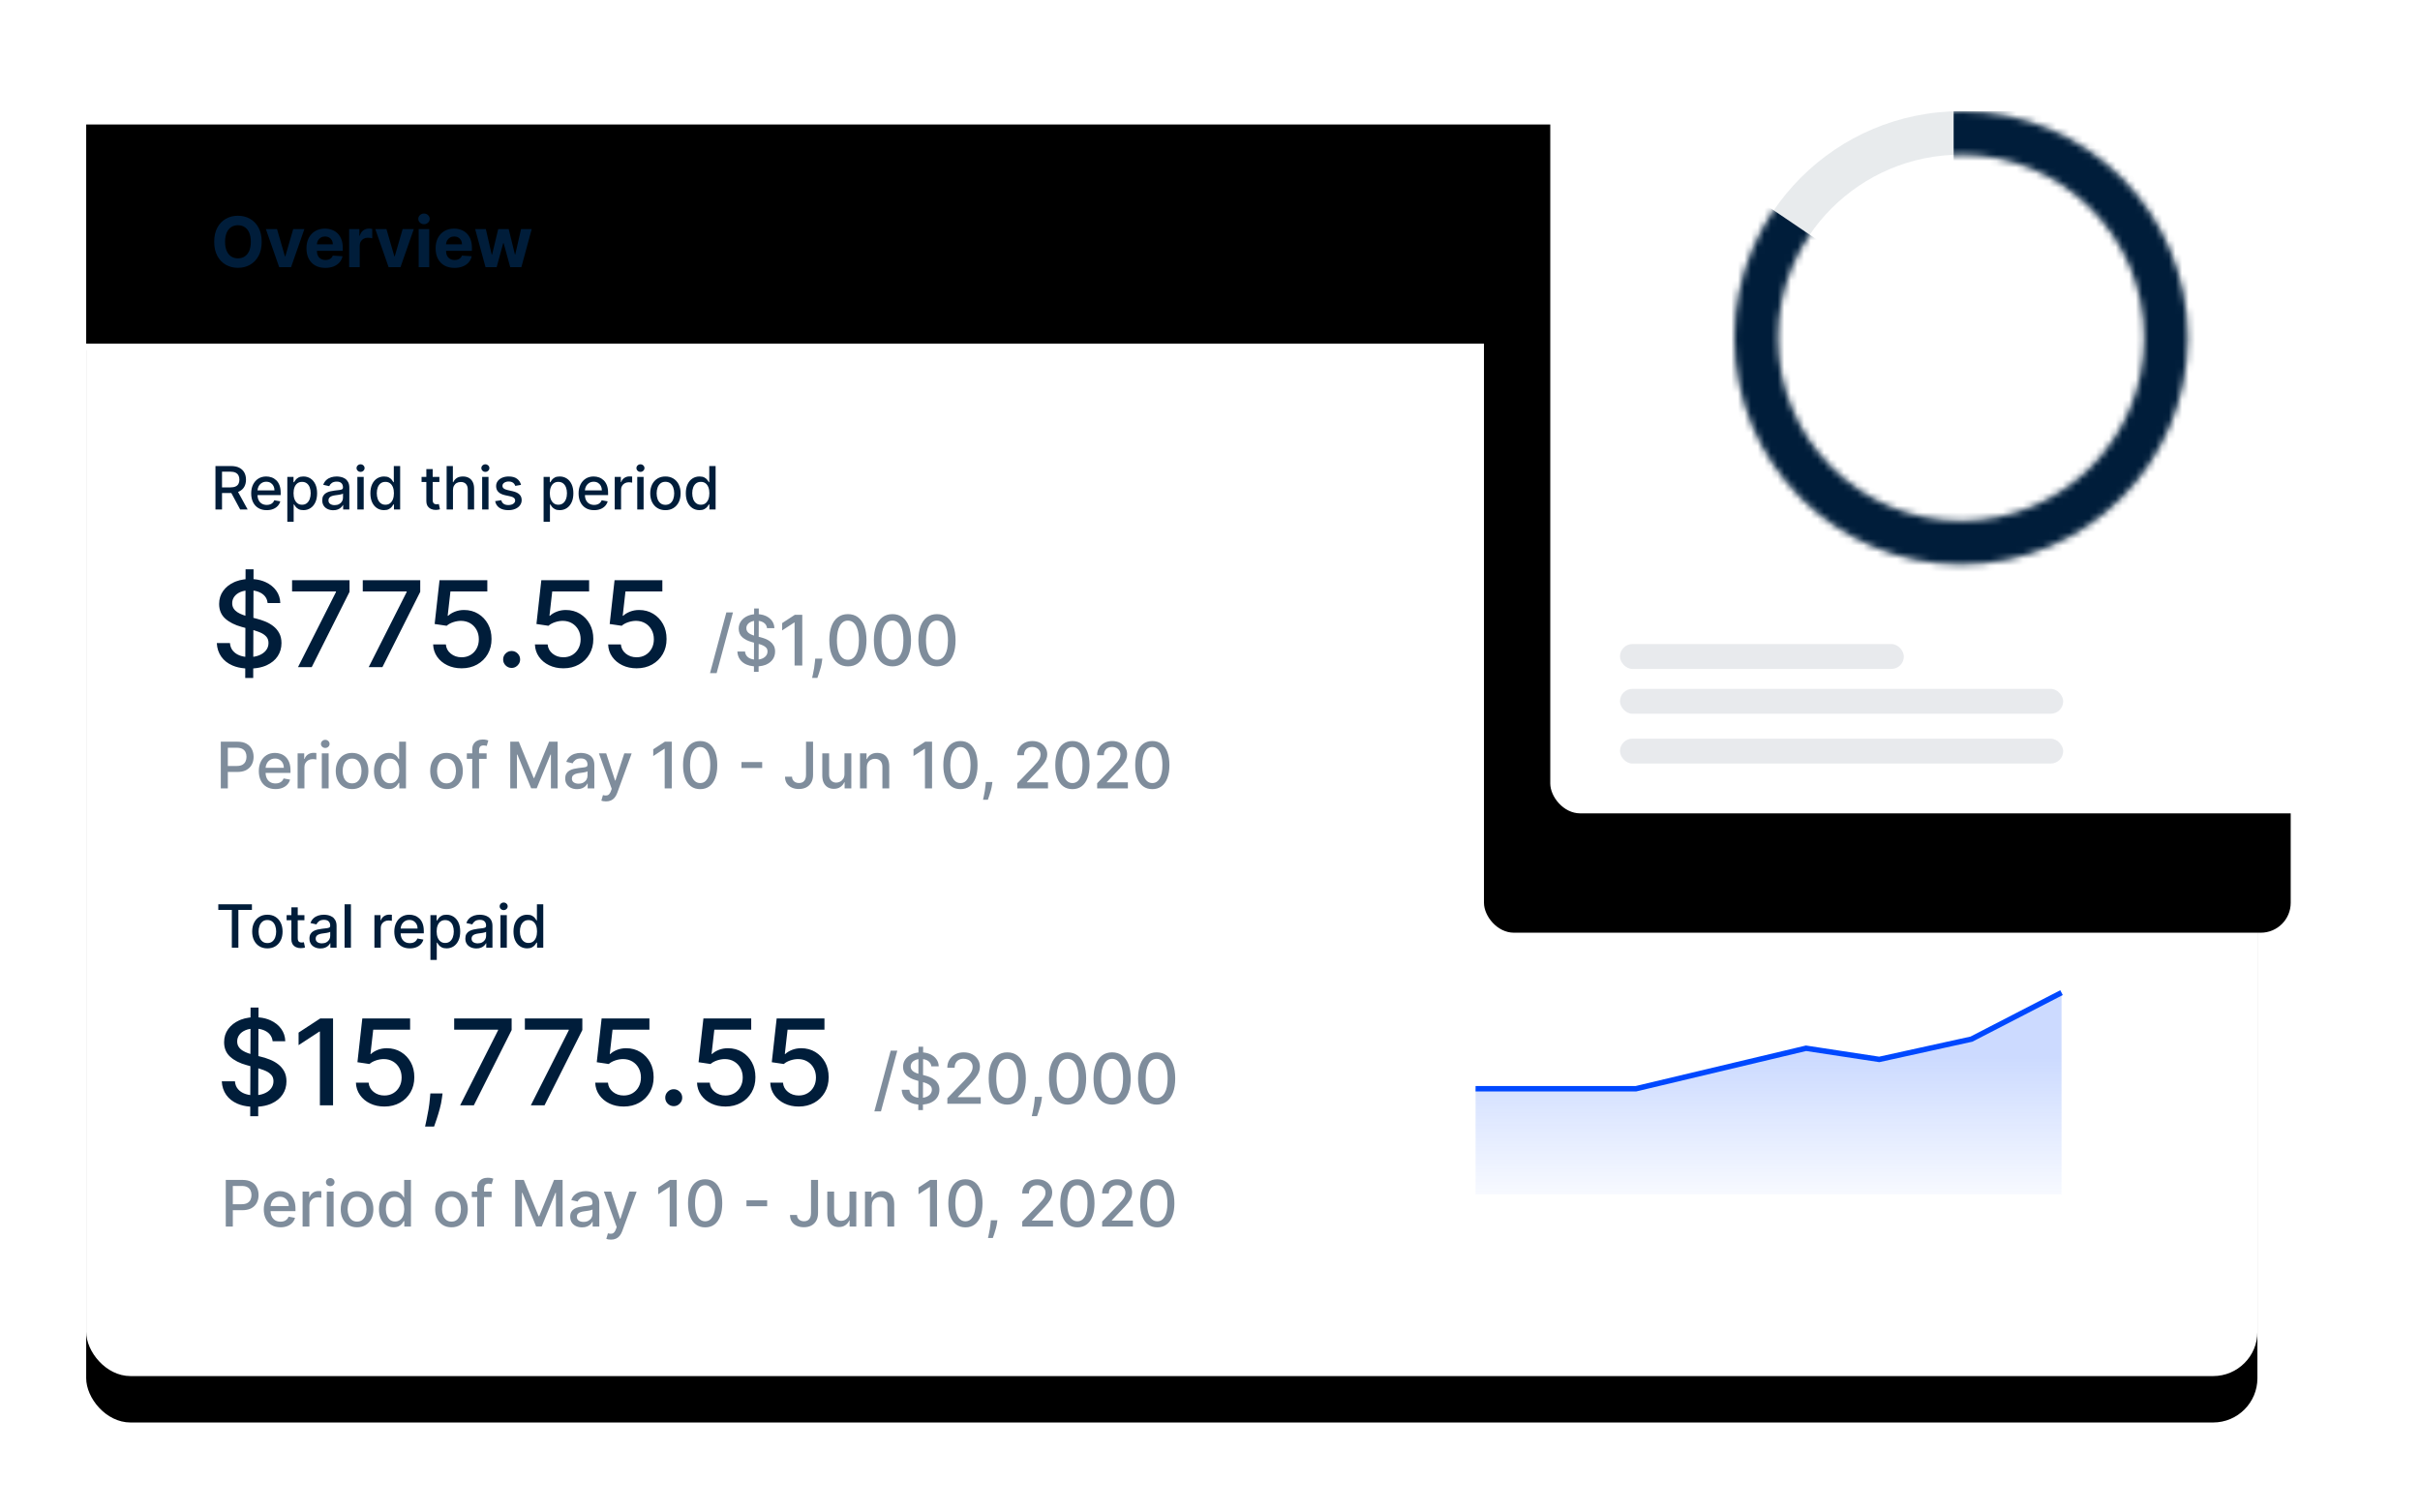 <?xml version="1.0" encoding="UTF-8"?>
<svg width="365px" height="228px" viewBox="0 0 365 228" version="1.1" xmlns="http://www.w3.org/2000/svg" xmlns:xlink="http://www.w3.org/1999/xlink">
    <title>overview-graph</title>
    <defs>
        <rect id="path-1" x="0" y="18.777" width="327.477" height="187.774" rx="6.676"></rect>
        <filter x="-7.0%" y="-8.5%" width="114.0%" height="124.5%" filterUnits="objectBoundingBox" id="filter-2">
            <feOffset dx="0" dy="7" in="SourceAlpha" result="shadowOffsetOuter1"></feOffset>
            <feGaussianBlur stdDeviation="6.5" in="shadowOffsetOuter1" result="shadowBlurOuter1"></feGaussianBlur>
            <feColorMatrix values="0 0 0 0 0   0 0 0 0 0.114   0 0 0 0 0.227  0 0 0 0.171 0" type="matrix" in="shadowBlurOuter1"></feColorMatrix>
        </filter>
        <linearGradient x1="52.819%" y1="111.751%" x2="52.819%" y2="32.239%" id="linearGradient-3">
            <stop stop-color="#0048FF" stop-opacity="0" offset="0%"></stop>
            <stop stop-color="#0048FF" offset="100%"></stop>
        </linearGradient>
        <rect id="path-4" x="0" y="18.777" width="327.477" height="33.048"></rect>
        <filter x="-0.2%" y="-1.5%" width="100.3%" height="103.0%" filterUnits="objectBoundingBox" id="filter-5">
            <feOffset dx="0" dy="-1" in="SourceAlpha" result="shadowOffsetInner1"></feOffset>
            <feComposite in="shadowOffsetInner1" in2="SourceAlpha" operator="arithmetic" k2="-1" k3="1" result="shadowInnerInner1"></feComposite>
            <feColorMatrix values="0 0 0 0 0   0 0 0 0 0.114   0 0 0 0 0.227  0 0 0 0.133 0" type="matrix" in="shadowInnerInner1"></feColorMatrix>
        </filter>
        <rect id="path-6" x="220.822" y="0" width="121.677" height="121.677" rx="4.507"></rect>
        <filter x="-39.0%" y="-16.0%" width="161.6%" height="161.6%" filterUnits="objectBoundingBox" id="filter-7">
            <feOffset dx="-10" dy="18" in="SourceAlpha" result="shadowOffsetOuter1"></feOffset>
            <feGaussianBlur stdDeviation="9.5" in="shadowOffsetOuter1" result="shadowBlurOuter1"></feGaussianBlur>
            <feColorMatrix values="0 0 0 0 0   0 0 0 0 0.114   0 0 0 0 0.227  0 0 0 0.083 0" type="matrix" in="shadowBlurOuter1"></feColorMatrix>
        </filter>
        <path d="M34.175,0 C53.049,0 68.35,15.301 68.35,34.175 C68.35,53.049 53.049,68.35 34.175,68.35 C15.301,68.35 0,53.049 0,34.175 C0,15.301 15.301,0 34.175,0 Z M34.175,6.554 C18.92,6.554 6.554,18.92 6.554,34.175 C6.554,49.429 18.92,61.796 34.175,61.796 C49.429,61.796 61.796,49.429 61.796,34.175 C61.796,18.92 49.429,6.554 34.175,6.554 Z" id="path-8"></path>
    </defs>
    <g id="Illustrations" stroke="none" stroke-width="1" fill="none" fill-rule="evenodd">
        <g id="Group-2" transform="translate(13, 1)">
            <g id="Rectangle-Copy-2">
                <use fill="black" fill-opacity="1" filter="url(#filter-2)" xlink:href="#path-1"></use>
                <use fill="#FFFFFF" fill-rule="evenodd" xlink:href="#path-1"></use>
            </g>
            <g id="Group-5" transform="translate(209.555, 148.717)">
                <polygon id="Path-6" fill="url(#linearGradient-3)" opacity="0.2" points="5.81182985e-15 14.496 24.177 14.496 49.843 8.391 60.881 10.072 74.787 7.014 88.378 2.90591492e-15 88.378 30.428 5.81182985e-15 30.428"></polygon>
                <polyline id="Path-6" stroke="#0048FF" stroke-width="0.818" points="1.16236597e-14 14.496 24.177 14.496 49.843 8.391 60.881 10.072 74.787 7.014 88.378 4.35887239e-14"></polyline>
            </g>
            <g id="Rectangle">
                <use fill="#FFFFFF" fill-rule="evenodd" xlink:href="#path-4"></use>
                <use fill="black" fill-opacity="1" filter="url(#filter-5)" xlink:href="#path-4"></use>
            </g>
            <g id="Rectangle">
                <use fill="black" fill-opacity="1" filter="url(#filter-7)" xlink:href="#path-6"></use>
                <use fill="#FFFFFF" fill-rule="evenodd" xlink:href="#path-6"></use>
            </g>
            <rect id="Rectangle" fill="#D2D7DC" opacity="0.5" x="231.337" y="96.14" width="42.812" height="3.755" rx="1.878"></rect>
            <rect id="Rectangle" fill="#D2D7DC" opacity="0.5" x="231.337" y="102.9" width="66.847" height="3.755" rx="1.878"></rect>
            <rect id="Rectangle" fill="#D2D7DC" opacity="0.5" x="231.337" y="110.411" width="66.847" height="3.755" rx="1.878"></rect>
            <g id="Combined-Shape-2" transform="translate(248.612, 15.773)">
                <mask id="mask-9" fill="white">
                    <use xlink:href="#path-8"></use>
                </mask>
                <use id="Combined-Shape" fill="#E8EBED" xlink:href="#path-8"></use>
                <path d="M33.048,0 L68.35,0 L75.271,68.35 C46.704,82.111 26.134,83.863 13.563,73.607 C0.992,63.351 -7.444,39.817 -11.745,3.004 L33.048,33.325 L33.048,0 Z" id="Rectangle" fill="#001D3A" mask="url(#mask-9)"></path>
            </g>
            <path d="M22.889,39.397 C23.563,39.397 24.171,39.244 24.713,38.936 C25.254,38.629 25.682,38.182 25.997,37.597 C26.312,37.012 26.47,36.303 26.47,35.469 C26.47,34.635 26.312,33.926 25.997,33.34 C25.682,32.755 25.254,32.309 24.713,32.002 C24.171,31.694 23.563,31.541 22.889,31.541 C22.209,31.541 21.599,31.694 21.059,32.002 C20.519,32.309 20.092,32.755 19.778,33.34 C19.464,33.926 19.308,34.635 19.308,35.469 C19.308,36.3 19.464,37.009 19.778,37.594 C20.092,38.179 20.519,38.626 21.059,38.934 C21.599,39.243 22.209,39.397 22.889,39.397 Z M22.889,37.967 C22.498,37.967 22.157,37.871 21.866,37.68 C21.574,37.488 21.348,37.207 21.188,36.836 C21.027,36.465 20.947,36.009 20.947,35.469 C20.947,34.929 21.027,34.473 21.188,34.102 C21.348,33.731 21.574,33.45 21.866,33.258 C22.157,33.067 22.498,32.971 22.889,32.971 C23.279,32.971 23.621,33.067 23.912,33.258 C24.203,33.45 24.429,33.731 24.59,34.102 C24.75,34.473 24.83,34.929 24.83,35.469 C24.83,36.009 24.75,36.465 24.59,36.836 C24.429,37.207 24.203,37.488 23.912,37.68 C23.621,37.871 23.279,37.967 22.889,37.967 Z M30.901,39.293 L32.906,33.557 L31.222,33.557 L30.035,37.661 L29.975,37.661 L28.784,33.557 L27.103,33.557 L29.108,39.293 L30.901,39.293 Z M36.068,39.405 C36.541,39.405 36.958,39.332 37.32,39.186 C37.683,39.041 37.979,38.837 38.209,38.574 C38.439,38.311 38.592,38.003 38.667,37.65 L38.667,37.65 L37.195,37.553 C37.141,37.697 37.061,37.819 36.956,37.919 C36.852,38.018 36.726,38.093 36.579,38.143 C36.432,38.192 36.271,38.217 36.094,38.217 C35.827,38.217 35.597,38.161 35.403,38.049 C35.209,37.937 35.059,37.778 34.953,37.571 C34.847,37.365 34.794,37.119 34.794,36.836 L34.794,36.836 L34.793,36.833 L38.7,36.832 L38.7,36.395 C38.7,35.907 38.632,35.481 38.495,35.116 C38.358,34.751 38.167,34.448 37.922,34.207 C37.676,33.965 37.39,33.784 37.063,33.663 C36.735,33.543 36.383,33.482 36.004,33.482 C35.442,33.482 34.952,33.607 34.535,33.856 C34.118,34.105 33.795,34.452 33.566,34.898 C33.337,35.343 33.222,35.861 33.222,36.451 C33.222,37.056 33.337,37.579 33.566,38.021 C33.795,38.463 34.122,38.804 34.546,39.044 C34.97,39.285 35.478,39.405 36.068,39.405 Z M34.802,35.765 C34.82,35.59 34.871,35.429 34.955,35.28 C35.059,35.095 35.204,34.947 35.39,34.836 C35.575,34.725 35.789,34.67 36.03,34.67 C36.262,34.67 36.465,34.72 36.641,34.821 C36.816,34.922 36.954,35.061 37.053,35.237 C37.153,35.414 37.203,35.617 37.203,35.846 L37.203,35.846 L34.796,35.847 L34.802,35.765 Z M41.253,39.293 L41.253,36.048 C41.253,35.814 41.306,35.607 41.412,35.428 C41.518,35.249 41.662,35.109 41.845,35.008 C42.028,34.907 42.236,34.857 42.47,34.857 C42.58,34.857 42.701,34.865 42.833,34.883 C42.965,34.9 43.068,34.92 43.143,34.942 L43.143,34.942 L43.143,33.531 C43.073,33.514 42.992,33.5 42.9,33.49 C42.808,33.48 42.722,33.475 42.642,33.475 C42.321,33.475 42.037,33.566 41.791,33.749 C41.544,33.932 41.369,34.202 41.264,34.558 L41.264,34.558 L41.205,34.558 L41.205,33.557 L39.662,33.557 L39.662,39.293 L41.253,39.293 Z M47.406,39.293 L49.411,33.557 L47.727,33.557 L46.539,37.661 L46.48,37.661 L45.288,33.557 L43.608,33.557 L45.613,39.293 L47.406,39.293 Z M50.952,32.818 C51.188,32.818 51.391,32.739 51.559,32.581 C51.727,32.423 51.811,32.233 51.811,32.011 C51.811,31.792 51.727,31.603 51.559,31.445 C51.391,31.287 51.187,31.208 50.948,31.208 C50.714,31.208 50.512,31.287 50.343,31.445 C50.174,31.603 50.089,31.792 50.089,32.011 C50.089,32.233 50.174,32.423 50.343,32.581 C50.512,32.739 50.715,32.818 50.952,32.818 Z M51.74,39.293 L51.74,33.557 L50.149,33.557 L50.149,39.293 L51.74,39.293 Z M55.547,39.405 C56.02,39.405 56.438,39.332 56.8,39.186 C57.162,39.041 57.459,38.837 57.689,38.574 C57.919,38.311 58.072,38.003 58.146,37.65 L58.146,37.65 L56.675,37.553 C56.62,37.697 56.541,37.819 56.436,37.919 C56.331,38.018 56.206,38.093 56.059,38.143 C55.912,38.192 55.75,38.217 55.573,38.217 C55.307,38.217 55.077,38.161 54.883,38.049 C54.688,37.937 54.538,37.778 54.433,37.571 C54.327,37.365 54.274,37.119 54.274,36.836 L54.274,36.836 L54.273,36.833 L58.18,36.832 L58.18,36.395 C58.18,35.907 58.111,35.481 57.975,35.116 C57.838,34.751 57.647,34.448 57.401,34.207 C57.156,33.965 56.87,33.784 56.542,33.663 C56.215,33.543 55.862,33.482 55.484,33.482 C54.921,33.482 54.431,33.607 54.014,33.856 C53.597,34.105 53.274,34.452 53.045,34.898 C52.816,35.343 52.702,35.861 52.702,36.451 C52.702,37.056 52.816,37.579 53.045,38.021 C53.274,38.463 53.601,38.804 54.026,39.044 C54.45,39.285 54.957,39.405 55.547,39.405 Z M54.282,35.765 C54.3,35.59 54.351,35.429 54.435,35.28 C54.539,35.095 54.684,34.947 54.87,34.836 C55.055,34.725 55.268,34.67 55.51,34.67 C55.741,34.67 55.945,34.72 56.121,34.821 C56.296,34.922 56.434,35.061 56.533,35.237 C56.633,35.414 56.682,35.617 56.682,35.846 L56.682,35.846 L54.276,35.847 L54.282,35.765 Z M61.909,39.293 L62.895,35.686 L62.966,35.686 L63.952,39.293 L65.636,39.293 L67.193,33.557 L65.587,33.557 L64.713,37.388 L64.665,37.388 L63.724,33.557 L62.144,33.557 L61.218,37.411 L61.166,37.411 L60.277,33.557 L58.668,33.557 L60.229,39.293 L61.909,39.293 Z" id="Overview" fill="#001D3A" fill-rule="nonzero"></path>
            <g id="Group" transform="translate(18.777, 66.847)" fill="#001D3A" fill-rule="nonzero">
                <path d="M1.709,9 L1.709,6.52 L3.053,6.519 L3.053,6.519 L3.116,6.519 L4.449,9 L5.576,9 L4.124,6.35 L4.17,6.334 L4.17,6.334 L4.319,6.267 C4.655,6.098 4.907,5.862 5.075,5.558 C5.242,5.254 5.326,4.901 5.326,4.5 C5.326,4.097 5.243,3.741 5.076,3.432 C4.91,3.124 4.659,2.882 4.323,2.707 C3.986,2.532 3.565,2.445 3.057,2.445 L3.057,2.445 L0.72,2.445 L0.72,9 L1.709,9 Z M1.709,3.293 L2.951,3.293 C3.278,3.293 3.542,3.342 3.743,3.439 C3.945,3.536 4.093,3.675 4.188,3.856 C4.283,4.038 4.331,4.252 4.331,4.5 C4.331,4.745 4.284,4.955 4.19,5.13 C4.096,5.305 3.948,5.439 3.746,5.53 C3.545,5.622 3.284,5.668 2.964,5.668 L2.964,5.668 L1.709,5.669 L1.709,3.293 Z M8.449,9.099 C8.807,9.099 9.127,9.044 9.407,8.934 C9.688,8.824 9.922,8.67 10.108,8.47 C10.295,8.271 10.425,8.038 10.497,7.771 L10.497,7.771 L9.591,7.608 C9.534,7.761 9.451,7.89 9.342,7.995 C9.233,8.1 9.104,8.178 8.954,8.23 C8.805,8.283 8.64,8.309 8.458,8.309 C8.179,8.309 7.934,8.248 7.725,8.128 C7.516,8.007 7.354,7.832 7.237,7.601 C7.121,7.371 7.063,7.091 7.063,6.763 L7.064,6.83 L10.558,6.83 L10.558,6.491 C10.558,6.045 10.498,5.665 10.379,5.353 C10.259,5.04 10.096,4.786 9.889,4.589 C9.682,4.393 9.448,4.249 9.188,4.157 C8.928,4.066 8.659,4.02 8.382,4.02 C7.925,4.02 7.526,4.127 7.186,4.343 C6.846,4.559 6.581,4.858 6.392,5.242 C6.203,5.626 6.109,6.07 6.109,6.574 C6.109,7.084 6.203,7.528 6.392,7.907 C6.581,8.286 6.85,8.579 7.199,8.787 C7.548,8.995 7.964,9.099 8.449,9.099 Z M7.069,6.057 C7.087,5.867 7.138,5.687 7.224,5.519 C7.332,5.309 7.486,5.138 7.685,5.007 C7.885,4.876 8.119,4.81 8.388,4.81 C8.635,4.81 8.851,4.867 9.036,4.98 C9.221,5.093 9.364,5.247 9.467,5.442 C9.569,5.638 9.62,5.861 9.62,6.113 L9.62,6.113 L7.066,6.113 L7.069,6.057 Z M12.516,10.844 L12.516,8.235 L12.573,8.235 C12.631,8.34 12.713,8.459 12.82,8.594 C12.926,8.728 13.074,8.845 13.263,8.946 C13.452,9.046 13.696,9.096 13.994,9.096 C14.391,9.096 14.744,8.994 15.054,8.79 C15.363,8.587 15.607,8.295 15.784,7.917 C15.961,7.538 16.049,7.083 16.049,6.551 C16.049,6.02 15.96,5.566 15.782,5.188 C15.604,4.81 15.359,4.521 15.047,4.321 C14.736,4.12 14.382,4.02 13.985,4.02 C13.68,4.02 13.434,4.07 13.249,4.172 C13.063,4.273 12.918,4.391 12.813,4.525 C12.709,4.66 12.629,4.778 12.573,4.881 L12.573,4.881 L12.493,4.881 L12.493,4.084 L11.559,4.084 L11.559,10.844 L12.516,10.844 Z M13.78,8.28 C13.505,8.28 13.272,8.207 13.082,8.061 C12.892,7.914 12.747,7.711 12.647,7.451 C12.547,7.191 12.497,6.888 12.497,6.542 C12.497,6.2 12.546,5.902 12.644,5.646 C12.742,5.39 12.886,5.19 13.077,5.047 C13.268,4.904 13.503,4.833 13.78,4.833 C14.068,4.833 14.309,4.907 14.502,5.057 C14.695,5.206 14.84,5.41 14.937,5.668 C15.034,5.926 15.083,6.218 15.083,6.542 C15.083,6.87 15.033,7.166 14.934,7.428 C14.835,7.691 14.689,7.898 14.497,8.051 C14.305,8.204 14.066,8.28 13.78,8.28 Z M18.487,9.109 C18.758,9.109 18.991,9.069 19.185,8.99 C19.379,8.911 19.538,8.812 19.662,8.693 C19.786,8.573 19.878,8.452 19.94,8.328 L19.94,8.328 L19.979,8.328 L19.979,9 L20.913,9 L20.913,5.735 C20.913,5.377 20.851,5.085 20.728,4.86 C20.604,4.635 20.445,4.461 20.252,4.34 C20.059,4.218 19.852,4.134 19.631,4.089 C19.411,4.043 19.202,4.02 19.006,4.02 C18.709,4.02 18.426,4.062 18.157,4.146 C17.889,4.23 17.651,4.365 17.445,4.549 C17.239,4.734 17.083,4.976 16.976,5.274 L16.976,5.274 L17.876,5.479 C17.946,5.306 18.074,5.149 18.258,5.007 C18.443,4.865 18.696,4.794 19.018,4.794 C19.328,4.794 19.561,4.871 19.718,5.025 C19.875,5.178 19.953,5.395 19.953,5.674 L19.953,5.674 L19.953,5.697 C19.953,5.812 19.911,5.895 19.828,5.947 C19.745,5.998 19.612,6.035 19.428,6.057 C19.245,6.079 19.006,6.108 18.711,6.142 C18.479,6.17 18.25,6.21 18.026,6.263 C17.802,6.317 17.599,6.396 17.418,6.5 C17.237,6.605 17.093,6.747 16.986,6.926 C16.879,7.105 16.826,7.334 16.826,7.611 C16.826,7.933 16.899,8.205 17.045,8.427 C17.191,8.649 17.39,8.818 17.642,8.934 C17.894,9.051 18.176,9.109 18.487,9.109 Z M18.695,8.341 C18.424,8.341 18.201,8.28 18.026,8.16 C17.851,8.039 17.764,7.861 17.764,7.624 C17.764,7.453 17.809,7.316 17.9,7.212 C17.99,7.109 18.112,7.029 18.265,6.974 C18.417,6.918 18.586,6.879 18.772,6.856 C18.851,6.845 18.949,6.832 19.066,6.816 C19.184,6.8 19.304,6.781 19.428,6.761 C19.552,6.741 19.662,6.716 19.759,6.688 C19.856,6.659 19.922,6.627 19.956,6.593 L19.956,6.593 L19.956,7.227 C19.956,7.421 19.907,7.603 19.807,7.773 C19.708,7.942 19.564,8.079 19.375,8.184 C19.186,8.288 18.96,8.341 18.695,8.341 Z M22.605,3.325 C22.772,3.325 22.914,3.269 23.033,3.157 C23.151,3.045 23.21,2.911 23.21,2.755 C23.21,2.598 23.151,2.463 23.033,2.351 C22.914,2.239 22.772,2.183 22.605,2.183 C22.439,2.183 22.296,2.239 22.178,2.351 C22.06,2.463 22,2.598 22,2.755 C22,2.911 22.06,3.045 22.178,3.157 C22.296,3.269 22.439,3.325 22.605,3.325 Z M23.079,9 L23.079,4.084 L22.122,4.084 L22.122,9 L23.079,9 Z M26.141,9.096 C26.44,9.096 26.683,9.046 26.871,8.946 C27.059,8.845 27.206,8.728 27.314,8.594 C27.422,8.459 27.505,8.34 27.562,8.235 L27.562,8.235 L27.642,8.235 L27.642,9 L28.577,9 L28.577,2.445 L27.62,2.445 L27.62,4.881 L27.562,4.881 C27.505,4.778 27.424,4.66 27.32,4.525 C27.217,4.391 27.072,4.273 26.885,4.172 C26.698,4.07 26.453,4.02 26.147,4.02 C25.753,4.02 25.4,4.12 25.088,4.321 C24.776,4.521 24.532,4.81 24.353,5.188 C24.175,5.566 24.086,6.02 24.086,6.551 C24.086,7.083 24.174,7.538 24.35,7.917 C24.526,8.295 24.77,8.587 25.08,8.79 C25.39,8.994 25.744,9.096 26.141,9.096 Z M26.352,8.28 C26.068,8.28 25.83,8.204 25.637,8.051 C25.444,7.898 25.298,7.691 25.2,7.428 C25.102,7.166 25.053,6.87 25.053,6.542 C25.053,6.218 25.101,5.926 25.198,5.668 C25.296,5.41 25.44,5.206 25.632,5.057 C25.824,4.907 26.064,4.833 26.352,4.833 C26.632,4.833 26.867,4.904 27.056,5.047 C27.246,5.19 27.39,5.39 27.489,5.646 C27.587,5.902 27.636,6.2 27.636,6.542 C27.636,6.888 27.586,7.191 27.487,7.451 C27.388,7.711 27.243,7.914 27.052,8.061 C26.861,8.207 26.628,8.28 26.352,8.28 Z M33.961,9.064 C34.115,9.062 34.243,9.05 34.345,9.027 C34.448,9.005 34.527,8.983 34.582,8.962 L34.582,8.962 L34.409,8.171 C34.377,8.177 34.333,8.186 34.275,8.197 C34.217,8.207 34.15,8.213 34.073,8.213 C33.969,8.213 33.872,8.196 33.784,8.163 C33.695,8.13 33.623,8.067 33.568,7.974 C33.512,7.881 33.484,7.742 33.484,7.556 L33.484,7.556 L33.484,4.852 L34.493,4.852 L34.493,4.084 L33.484,4.084 L33.484,2.906 L32.527,2.906 L32.527,4.084 L31.807,4.084 L31.807,4.852 L32.527,4.852 L32.527,7.755 C32.527,7.992 32.57,8.197 32.656,8.37 L32.729,8.494 C32.864,8.691 33.04,8.836 33.257,8.93 C33.475,9.023 33.71,9.068 33.961,9.064 Z M36.543,9 L36.543,6.081 C36.543,5.821 36.594,5.598 36.695,5.414 C36.797,5.229 36.936,5.089 37.115,4.993 C37.293,4.897 37.495,4.849 37.721,4.849 C38.052,4.849 38.31,4.948 38.496,5.148 C38.681,5.347 38.774,5.628 38.774,5.988 L38.774,5.988 L38.774,9 L39.731,9 L39.731,5.873 C39.731,5.463 39.661,5.121 39.521,4.847 C39.382,4.573 39.185,4.366 38.933,4.228 C38.68,4.089 38.385,4.02 38.048,4.02 C37.666,4.02 37.356,4.098 37.119,4.253 C36.882,4.409 36.706,4.619 36.591,4.884 L36.591,4.884 L36.53,4.884 L36.53,2.445 L35.586,2.445 L35.586,9 L36.543,9 Z M41.43,3.325 C41.596,3.325 41.738,3.269 41.857,3.157 C41.975,3.045 42.035,2.911 42.035,2.755 C42.035,2.598 41.975,2.463 41.857,2.351 C41.738,2.239 41.596,2.183 41.43,2.183 C41.263,2.183 41.121,2.239 41.002,2.351 C40.884,2.463 40.825,2.598 40.825,2.755 C40.825,2.911 40.884,3.045 41.002,3.157 C41.121,3.269 41.263,3.325 41.43,3.325 Z M41.903,9 L41.903,4.084 L40.946,4.084 L40.946,9 L41.903,9 Z M44.895,9.099 C45.292,9.099 45.641,9.034 45.943,8.904 C46.245,8.774 46.481,8.594 46.65,8.365 C46.82,8.135 46.905,7.873 46.905,7.579 C46.905,7.231 46.794,6.948 46.572,6.731 C46.35,6.513 46.013,6.352 45.561,6.247 L45.561,6.247 L44.78,6.068 C44.509,6.004 44.312,5.922 44.191,5.822 C44.069,5.721 44.008,5.589 44.008,5.425 C44.008,5.235 44.099,5.08 44.28,4.959 C44.462,4.839 44.688,4.778 44.959,4.778 C45.157,4.778 45.323,4.81 45.455,4.874 C45.587,4.938 45.692,5.02 45.77,5.121 C45.848,5.221 45.905,5.327 45.941,5.438 L45.941,5.438 L46.809,5.284 C46.711,4.9 46.509,4.593 46.204,4.364 C45.899,4.134 45.481,4.02 44.949,4.02 C44.58,4.02 44.253,4.081 43.967,4.204 C43.681,4.326 43.457,4.497 43.295,4.714 C43.132,4.932 43.051,5.186 43.051,5.476 C43.051,5.826 43.161,6.115 43.379,6.343 C43.598,6.572 43.937,6.738 44.396,6.843 L44.396,6.843 L45.228,7.025 C45.462,7.079 45.637,7.157 45.751,7.262 C45.865,7.367 45.922,7.496 45.922,7.649 C45.922,7.839 45.828,8 45.641,8.131 C45.453,8.262 45.202,8.328 44.888,8.328 C44.6,8.328 44.367,8.267 44.187,8.144 C44.008,8.021 43.89,7.839 43.832,7.598 L43.832,7.598 L42.907,7.739 C42.986,8.174 43.2,8.51 43.547,8.746 C43.895,8.981 44.344,9.099 44.895,9.099 Z M51.169,10.844 L51.169,8.235 L51.227,8.235 C51.284,8.34 51.367,8.459 51.473,8.594 C51.58,8.728 51.728,8.845 51.917,8.946 C52.105,9.046 52.349,9.096 52.648,9.096 C53.045,9.096 53.398,8.994 53.707,8.79 C54.017,8.587 54.26,8.295 54.437,7.917 C54.614,7.538 54.703,7.083 54.703,6.551 C54.703,6.02 54.614,5.566 54.436,5.188 C54.257,4.81 54.013,4.521 53.701,4.321 C53.389,4.12 53.035,4.02 52.638,4.02 C52.333,4.02 52.088,4.07 51.902,4.172 C51.717,4.273 51.571,4.391 51.467,4.525 C51.362,4.66 51.282,4.778 51.227,4.881 L51.227,4.881 L51.147,4.881 L51.147,4.084 L50.212,4.084 L50.212,10.844 L51.169,10.844 Z M52.434,8.28 C52.158,8.28 51.926,8.207 51.736,8.061 C51.546,7.914 51.401,7.711 51.3,7.451 C51.2,7.191 51.15,6.888 51.15,6.542 C51.15,6.2 51.199,5.902 51.297,5.646 C51.395,5.39 51.54,5.19 51.731,5.047 C51.922,4.904 52.156,4.833 52.434,4.833 C52.722,4.833 52.962,4.907 53.155,5.057 C53.348,5.206 53.493,5.41 53.591,5.668 C53.688,5.926 53.736,6.218 53.736,6.542 C53.736,6.87 53.687,7.166 53.587,7.428 C53.488,7.691 53.343,7.898 53.15,8.051 C52.958,8.204 52.719,8.28 52.434,8.28 Z M57.829,9.099 C58.187,9.099 58.507,9.044 58.787,8.934 C59.068,8.824 59.302,8.67 59.488,8.47 C59.675,8.271 59.805,8.038 59.877,7.771 L59.877,7.771 L58.971,7.608 C58.914,7.761 58.831,7.89 58.722,7.995 C58.613,8.1 58.484,8.178 58.334,8.23 C58.185,8.283 58.02,8.309 57.838,8.309 C57.559,8.309 57.315,8.248 57.105,8.128 C56.896,8.007 56.734,7.832 56.617,7.601 C56.501,7.371 56.443,7.091 56.443,6.763 L56.444,6.83 L59.938,6.83 L59.938,6.491 C59.938,6.045 59.878,5.665 59.759,5.353 C59.639,5.04 59.476,4.786 59.269,4.589 C59.062,4.393 58.828,4.249 58.568,4.157 C58.308,4.066 58.039,4.02 57.762,4.02 C57.305,4.02 56.906,4.127 56.566,4.343 C56.226,4.559 55.961,4.858 55.772,5.242 C55.584,5.626 55.489,6.07 55.489,6.574 C55.489,7.084 55.584,7.528 55.772,7.907 C55.961,8.286 56.23,8.579 56.579,8.787 C56.928,8.995 57.344,9.099 57.829,9.099 Z M56.449,6.057 C56.467,5.867 56.518,5.687 56.605,5.519 C56.712,5.309 56.866,5.138 57.065,5.007 C57.265,4.876 57.499,4.81 57.768,4.81 C58.015,4.81 58.232,4.867 58.416,4.98 C58.601,5.093 58.744,5.247 58.847,5.442 C58.949,5.638 59,5.861 59,6.113 L59,6.113 L56.446,6.113 L56.449,6.057 Z M61.896,9 L61.896,5.998 C61.896,5.784 61.947,5.594 62.049,5.426 C62.152,5.259 62.291,5.128 62.467,5.033 C62.643,4.938 62.844,4.89 63.07,4.89 C63.169,4.89 63.267,4.897 63.365,4.911 C63.463,4.925 63.531,4.937 63.57,4.948 L63.57,4.948 L63.57,4.033 C63.523,4.026 63.458,4.021 63.376,4.017 C63.294,4.012 63.223,4.01 63.163,4.01 C62.875,4.01 62.618,4.086 62.39,4.239 C62.163,4.392 62.005,4.6 61.915,4.865 L61.915,4.865 L61.864,4.865 L61.864,4.084 L60.939,4.084 L60.939,9 L61.896,9 Z M64.82,3.325 C64.987,3.325 65.129,3.269 65.247,3.157 C65.366,3.045 65.425,2.911 65.425,2.755 C65.425,2.598 65.366,2.463 65.247,2.351 C65.129,2.239 64.987,2.183 64.82,2.183 C64.654,2.183 64.511,2.239 64.393,2.351 C64.274,2.463 64.215,2.598 64.215,2.755 C64.215,2.911 64.274,3.045 64.393,3.157 C64.511,3.269 64.654,3.325 64.82,3.325 Z M65.294,9 L65.294,4.084 L64.337,4.084 L64.337,9 L65.294,9 Z M68.586,9.099 C69.047,9.099 69.449,8.994 69.793,8.782 C70.136,8.571 70.403,8.276 70.593,7.896 C70.783,7.516 70.878,7.072 70.878,6.564 C70.878,6.054 70.783,5.608 70.593,5.226 C70.403,4.844 70.136,4.548 69.793,4.337 C69.449,4.125 69.047,4.02 68.586,4.02 C68.125,4.02 67.723,4.125 67.38,4.337 C67.036,4.548 66.769,4.844 66.579,5.226 C66.39,5.608 66.295,6.054 66.295,6.564 C66.295,7.072 66.39,7.516 66.579,7.896 C66.769,8.276 67.036,8.571 67.38,8.782 C67.723,8.994 68.125,9.099 68.586,9.099 Z M68.589,8.296 C68.289,8.296 68.039,8.217 67.842,8.059 C67.645,7.901 67.499,7.691 67.404,7.428 C67.309,7.166 67.261,6.877 67.261,6.561 C67.261,6.247 67.309,5.959 67.404,5.695 C67.499,5.432 67.645,5.22 67.842,5.06 C68.039,4.9 68.289,4.82 68.589,4.82 C68.888,4.82 69.136,4.9 69.332,5.06 C69.528,5.22 69.674,5.432 69.769,5.695 C69.864,5.959 69.911,6.247 69.911,6.561 C69.911,6.877 69.864,7.166 69.769,7.428 C69.674,7.691 69.528,7.901 69.332,8.059 C69.136,8.217 68.888,8.296 68.589,8.296 Z M73.719,9.096 C74.018,9.096 74.261,9.046 74.449,8.946 C74.637,8.845 74.784,8.728 74.892,8.594 C75,8.459 75.083,8.34 75.14,8.235 L75.14,8.235 L75.22,8.235 L75.22,9 L76.155,9 L76.155,2.445 L75.198,2.445 L75.198,4.881 L75.14,4.881 C75.083,4.778 75.002,4.66 74.899,4.525 C74.795,4.391 74.65,4.273 74.463,4.172 C74.277,4.07 74.031,4.02 73.725,4.02 C73.331,4.02 72.978,4.12 72.666,4.321 C72.355,4.521 72.11,4.81 71.931,5.188 C71.753,5.566 71.664,6.02 71.664,6.551 C71.664,7.083 71.752,7.538 71.928,7.917 C72.104,8.295 72.348,8.587 72.658,8.79 C72.969,8.994 73.322,9.096 73.719,9.096 Z M73.93,8.28 C73.647,8.28 73.408,8.204 73.215,8.051 C73.022,7.898 72.876,7.691 72.778,7.428 C72.68,7.166 72.631,6.87 72.631,6.542 C72.631,6.218 72.679,5.926 72.776,5.668 C72.874,5.41 73.018,5.206 73.21,5.057 C73.402,4.907 73.642,4.833 73.93,4.833 C74.21,4.833 74.445,4.904 74.634,5.047 C74.824,5.19 74.968,5.39 75.067,5.646 C75.165,5.902 75.214,6.2 75.214,6.542 C75.214,6.888 75.164,7.191 75.065,7.451 C74.966,7.711 74.821,7.914 74.63,8.061 C74.439,8.207 74.206,8.28 73.93,8.28 Z" id="Repaidthisperiod"></path>
                <path d="M6.414,34.412 L6.418,32.97 L6.486,32.966 C7.124,32.917 7.695,32.793 8.2,32.596 L8.447,32.491 C9.17,32.158 9.723,31.704 10.105,31.128 C10.487,30.552 10.677,29.892 10.677,29.15 C10.677,28.561 10.561,28.055 10.329,27.633 C10.096,27.21 9.792,26.856 9.416,26.57 C9.041,26.284 8.633,26.054 8.194,25.879 C7.754,25.704 7.325,25.565 6.907,25.463 L6.907,25.463 L6.442,25.342 L6.455,21.231 L6.585,21.249 C6.955,21.311 7.285,21.425 7.576,21.59 L7.746,21.695 C8.241,22.03 8.522,22.501 8.591,23.107 L8.591,23.107 L10.498,23.107 C10.481,22.403 10.276,21.779 9.884,21.235 C9.491,20.69 8.954,20.263 8.274,19.951 C7.763,19.717 7.195,19.571 6.568,19.513 L6.46,19.506 L6.465,18.024 L5.262,18.024 L5.256,19.517 L4.97,19.55 C4.564,19.609 4.181,19.707 3.819,19.844 L3.553,19.954 C2.853,20.268 2.298,20.706 1.888,21.27 C1.479,21.833 1.274,22.492 1.274,23.248 C1.274,24.161 1.58,24.895 2.192,25.45 C2.805,26.005 3.636,26.425 4.686,26.711 L4.686,26.711 L5.234,26.861 L5.22,31.22 L4.943,31.174 C4.852,31.156 4.762,31.135 4.674,31.11 L4.414,31.029 C3.989,30.877 3.641,30.645 3.37,30.331 C3.099,30.017 2.945,29.624 2.906,29.15 L2.906,29.15 L0.922,29.15 C0.964,29.939 1.189,30.621 1.594,31.195 C1.999,31.769 2.561,32.212 3.278,32.523 C3.835,32.766 4.473,32.914 5.19,32.968 L5.214,32.969 L5.211,34.412 L6.414,34.412 Z M5.239,25.021 L5.1,24.978 L5.1,24.978 L4.827,24.883 C4.549,24.783 4.29,24.657 4.049,24.506 C3.808,24.354 3.614,24.165 3.466,23.939 C3.319,23.713 3.245,23.444 3.245,23.133 C3.245,22.761 3.353,22.429 3.569,22.137 C3.784,21.845 4.088,21.614 4.481,21.446 C4.677,21.361 4.892,21.298 5.124,21.256 L5.251,21.238 L5.239,25.021 Z M6.424,31.216 L6.436,27.191 L6.578,27.23 C6.801,27.296 7.011,27.368 7.21,27.444 L7.499,27.562 C7.873,27.724 8.169,27.929 8.389,28.177 C8.609,28.424 8.719,28.742 8.719,29.131 C8.719,29.557 8.593,29.93 8.341,30.248 C8.089,30.566 7.745,30.813 7.307,30.99 C7.088,31.079 6.855,31.145 6.605,31.189 L6.424,31.216 Z M15.24,32.773 L20.943,21.417 L20.943,19.663 L12.276,19.663 L12.276,21.359 L18.895,21.359 L18.895,21.455 L13.172,32.773 L15.24,32.773 Z M25.902,32.773 L31.606,21.417 L31.606,19.663 L22.938,19.663 L22.938,21.359 L29.557,21.359 L29.557,21.455 L23.834,32.773 L25.902,32.773 Z M37.845,32.952 C38.724,32.952 39.504,32.761 40.185,32.379 C40.865,31.997 41.399,31.474 41.785,30.808 C42.171,30.142 42.362,29.385 42.358,28.535 C42.362,27.686 42.184,26.934 41.823,26.279 C41.463,25.624 40.97,25.106 40.345,24.726 C39.719,24.347 39.008,24.157 38.21,24.157 C37.723,24.157 37.268,24.24 36.843,24.406 C36.418,24.573 36.078,24.78 35.822,25.027 L35.822,25.027 L35.745,25.027 L36.161,21.359 L41.724,21.359 L41.724,19.663 L34.516,19.663 L33.78,26.269 L35.592,26.538 C35.839,26.316 36.163,26.137 36.565,26 C36.966,25.864 37.365,25.795 37.762,25.795 C38.282,25.8 38.744,25.921 39.148,26.16 C39.551,26.399 39.868,26.728 40.098,27.146 C40.329,27.564 40.444,28.04 40.444,28.574 C40.444,29.099 40.332,29.566 40.108,29.976 C39.884,30.385 39.576,30.706 39.186,30.939 C38.795,31.172 38.348,31.288 37.845,31.288 C37.213,31.288 36.671,31.107 36.219,30.744 C35.767,30.381 35.517,29.918 35.47,29.355 L35.47,29.355 L33.55,29.355 C33.575,30.05 33.778,30.669 34.158,31.211 C34.537,31.753 35.046,32.179 35.684,32.488 C36.322,32.798 37.043,32.952 37.845,32.952 Z M45.39,32.895 C45.625,32.895 45.838,32.837 46.03,32.722 C46.222,32.607 46.377,32.452 46.494,32.258 C46.612,32.064 46.67,31.849 46.67,31.614 C46.67,31.264 46.544,30.965 46.293,30.715 C46.041,30.465 45.74,30.34 45.39,30.34 C45.04,30.34 44.739,30.465 44.487,30.715 C44.236,30.965 44.11,31.264 44.11,31.614 C44.11,31.969 44.236,32.27 44.487,32.52 C44.739,32.77 45.04,32.895 45.39,32.895 Z M53.197,32.952 C54.077,32.952 54.856,32.761 55.537,32.379 C56.218,31.997 56.751,31.474 57.137,30.808 C57.524,30.142 57.715,29.385 57.71,28.535 C57.715,27.686 57.537,26.934 57.176,26.279 C56.815,25.624 56.322,25.106 55.697,24.726 C55.072,24.347 54.36,24.157 53.562,24.157 C53.076,24.157 52.62,24.24 52.196,24.406 C51.771,24.573 51.431,24.78 51.175,25.027 L51.175,25.027 L51.098,25.027 L51.514,21.359 L57.077,21.359 L57.077,19.663 L49.869,19.663 L49.133,26.269 L50.944,26.538 C51.192,26.316 51.516,26.137 51.917,26 C52.318,25.864 52.717,25.795 53.114,25.795 C53.635,25.8 54.097,25.921 54.5,26.16 C54.903,26.399 55.22,26.728 55.451,27.146 C55.681,27.564 55.796,28.04 55.796,28.574 C55.796,29.099 55.684,29.566 55.46,29.976 C55.236,30.385 54.929,30.706 54.539,30.939 C54.148,31.172 53.701,31.288 53.197,31.288 C52.566,31.288 52.024,31.107 51.571,30.744 C51.119,30.381 50.869,29.918 50.823,29.355 L50.823,29.355 L48.902,29.355 C48.928,30.05 49.13,30.669 49.51,31.211 C49.89,31.753 50.399,32.179 51.037,32.488 C51.675,32.798 52.395,32.952 53.197,32.952 Z M64.244,32.952 C65.123,32.952 65.903,32.761 66.584,32.379 C67.264,31.997 67.798,31.474 68.184,30.808 C68.57,30.142 68.761,29.385 68.757,28.535 C68.761,27.686 68.583,26.934 68.223,26.279 C67.862,25.624 67.369,25.106 66.744,24.726 C66.119,24.347 65.407,24.157 64.609,24.157 C64.122,24.157 63.667,24.24 63.242,24.406 C62.818,24.573 62.477,24.78 62.221,25.027 L62.221,25.027 L62.144,25.027 L62.56,21.359 L68.123,21.359 L68.123,19.663 L60.915,19.663 L60.179,26.269 L61.991,26.538 C62.238,26.316 62.563,26.137 62.964,26 C63.365,25.864 63.764,25.795 64.161,25.795 C64.681,25.8 65.143,25.921 65.547,26.16 C65.95,26.399 66.267,26.728 66.497,27.146 C66.728,27.564 66.843,28.04 66.843,28.574 C66.843,29.099 66.731,29.566 66.507,29.976 C66.283,30.385 65.976,30.706 65.585,30.939 C65.195,31.172 64.748,31.288 64.244,31.288 C63.612,31.288 63.07,31.107 62.618,30.744 C62.166,30.381 61.916,29.918 61.869,29.355 L61.869,29.355 L59.949,29.355 C59.974,30.05 60.177,30.669 60.557,31.211 C60.937,31.753 61.446,32.179 62.084,32.488 C62.722,32.798 63.442,32.952 64.244,32.952 Z" id="$775.55"></path>
                <path d="M76.308,33.683 L78.773,24.527 L77.776,24.527 L75.311,33.683 L76.308,33.683 Z M82.64,33.489 L82.642,32.648 L82.787,32.636 C83.1,32.604 83.384,32.541 83.639,32.446 L83.826,32.369 C84.248,32.174 84.57,31.909 84.793,31.573 C85.016,31.237 85.127,30.852 85.127,30.419 C85.127,30.076 85.059,29.781 84.923,29.534 C84.788,29.288 84.61,29.081 84.391,28.914 C84.172,28.748 83.934,28.613 83.678,28.511 C83.422,28.409 83.171,28.328 82.928,28.268 L82.928,28.268 L82.656,28.199 L82.663,25.8 L82.684,25.802 C82.91,25.834 83.111,25.897 83.288,25.993 L83.417,26.071 C83.705,26.266 83.87,26.541 83.91,26.894 L83.91,26.894 L85.022,26.894 C85.012,26.484 84.893,26.119 84.664,25.802 C84.435,25.485 84.122,25.235 83.725,25.053 C83.46,24.932 83.168,24.851 82.85,24.811 L82.666,24.795 L82.67,23.929 L81.968,23.929 L81.964,24.802 L81.857,24.811 C81.618,24.842 81.392,24.895 81.179,24.971 L80.971,25.055 C80.563,25.238 80.239,25.494 80,25.823 C79.761,26.151 79.641,26.536 79.641,26.976 C79.641,27.509 79.82,27.937 80.177,28.261 C80.535,28.585 81.019,28.83 81.632,28.997 L81.632,28.997 L81.951,29.084 L81.943,31.625 L81.863,31.615 C81.795,31.604 81.728,31.59 81.663,31.573 L81.473,31.515 C81.225,31.427 81.022,31.291 80.864,31.108 C80.706,30.925 80.616,30.696 80.594,30.419 L80.594,30.419 L79.436,30.419 C79.461,30.88 79.592,31.278 79.828,31.612 C80.065,31.947 80.392,32.205 80.81,32.387 C81.109,32.517 81.447,32.6 81.825,32.638 L81.94,32.647 L81.938,33.489 L82.64,33.489 Z M81.954,28.011 L81.874,27.985 L81.874,27.985 L81.714,27.931 C81.552,27.872 81.401,27.799 81.26,27.71 C81.12,27.622 81.006,27.512 80.92,27.38 C80.835,27.248 80.792,27.091 80.792,26.909 C80.792,26.693 80.854,26.499 80.98,26.329 C81.106,26.158 81.283,26.024 81.512,25.925 C81.604,25.886 81.702,25.854 81.807,25.831 L81.961,25.803 L81.954,28.011 Z M82.645,31.626 L82.652,29.278 L82.8,29.319 C82.885,29.346 82.967,29.373 83.046,29.402 L83.273,29.493 C83.491,29.588 83.664,29.707 83.792,29.852 C83.92,29.996 83.984,30.182 83.984,30.408 C83.984,30.657 83.911,30.874 83.764,31.06 C83.617,31.245 83.416,31.39 83.161,31.493 C83.008,31.555 82.842,31.598 82.663,31.623 L82.645,31.626 Z M89.226,32.533 L89.226,24.885 L88.102,24.885 L86.194,26.133 L86.194,27.238 L88.023,26.043 L88.068,26.043 L88.068,32.533 L89.226,32.533 Z M91.506,34.4 C91.566,34.236 91.642,34.014 91.736,33.735 C91.829,33.456 91.92,33.155 92.008,32.83 C92.097,32.505 92.16,32.193 92.197,31.894 L92.197,31.894 L92.253,31.487 L91.177,31.487 L91.14,31.906 C91.113,32.242 91.072,32.571 91.017,32.895 C90.962,33.219 90.906,33.512 90.849,33.774 C90.792,34.037 90.747,34.246 90.714,34.4 L90.714,34.4 L91.506,34.4 Z M96.113,32.66 C96.7,32.66 97.203,32.505 97.621,32.195 C98.04,31.885 98.359,31.436 98.581,30.847 C98.803,30.258 98.913,29.547 98.913,28.713 C98.913,27.884 98.802,27.176 98.579,26.59 C98.356,26.004 98.036,25.556 97.618,25.246 C97.199,24.936 96.698,24.781 96.113,24.781 C95.528,24.781 95.025,24.935 94.606,25.244 C94.187,25.553 93.865,26.001 93.643,26.588 C93.42,27.176 93.308,27.884 93.308,28.713 C93.308,29.544 93.419,30.255 93.641,30.845 C93.862,31.435 94.182,31.884 94.6,32.193 C95.019,32.502 95.523,32.657 96.113,32.66 Z M96.113,31.663 C95.767,31.663 95.47,31.55 95.224,31.325 C94.978,31.1 94.788,30.767 94.655,30.328 C94.521,29.888 94.455,29.35 94.455,28.713 C94.457,27.759 94.605,27.029 94.899,26.521 C95.193,26.013 95.597,25.759 96.113,25.759 C96.454,25.759 96.748,25.873 96.996,26.101 C97.244,26.329 97.434,26.662 97.567,27.102 C97.7,27.541 97.767,28.078 97.767,28.713 C97.767,29.669 97.621,30.399 97.328,30.905 C97.036,31.41 96.63,31.663 96.113,31.663 Z M102.829,32.66 C103.417,32.66 103.92,32.505 104.338,32.195 C104.756,31.885 105.076,31.436 105.297,30.847 C105.519,30.258 105.63,29.547 105.63,28.713 C105.63,27.884 105.518,27.176 105.296,26.59 C105.073,26.004 104.752,25.556 104.334,25.246 C103.916,24.936 103.414,24.781 102.829,24.781 C102.244,24.781 101.742,24.935 101.322,25.244 C100.903,25.553 100.582,26.001 100.359,26.588 C100.136,27.176 100.025,27.884 100.025,28.713 C100.025,29.544 100.136,30.255 100.357,30.845 C100.579,31.435 100.899,31.884 101.317,32.193 C101.735,32.502 102.239,32.657 102.829,32.66 Z M102.829,31.663 C102.483,31.663 102.187,31.55 101.94,31.325 C101.694,31.1 101.504,30.767 101.371,30.328 C101.238,29.888 101.171,29.35 101.171,28.713 C101.174,27.759 101.322,27.029 101.616,26.521 C101.909,26.013 102.314,25.759 102.829,25.759 C103.17,25.759 103.465,25.873 103.712,26.101 C103.96,26.329 104.15,26.662 104.284,27.102 C104.417,27.541 104.483,28.078 104.483,28.713 C104.483,29.669 104.337,30.399 104.045,30.905 C103.752,31.41 103.347,31.663 102.829,31.663 Z M109.546,32.66 C110.133,32.66 110.636,32.505 111.054,32.195 C111.472,31.885 111.792,31.436 112.014,30.847 C112.235,30.258 112.346,29.547 112.346,28.713 C112.346,27.884 112.235,27.176 112.012,26.59 C111.789,26.004 111.469,25.556 111.05,25.246 C110.632,24.936 110.131,24.781 109.546,24.781 C108.961,24.781 108.458,24.935 108.039,25.244 C107.619,25.553 107.298,26.001 107.075,26.588 C106.853,27.176 106.741,27.884 106.741,28.713 C106.741,29.544 106.852,30.255 107.074,30.845 C107.295,31.435 107.615,31.884 108.033,32.193 C108.451,32.502 108.956,32.657 109.546,32.66 Z M109.546,31.663 C109.2,31.663 108.903,31.55 108.657,31.325 C108.41,31.1 108.221,30.767 108.087,30.328 C107.954,29.888 107.888,29.35 107.888,28.713 C107.89,27.759 108.038,27.029 108.332,26.521 C108.626,26.013 109.03,25.759 109.546,25.759 C109.887,25.759 110.181,25.873 110.429,26.101 C110.676,26.329 110.867,26.662 111,27.102 C111.133,27.541 111.2,28.078 111.2,28.713 C111.2,29.669 111.054,30.399 110.761,30.905 C110.469,31.41 110.063,31.663 109.546,31.663 Z" id="/$1,000" opacity="0.5"></path>
                <path d="M2.587,51.061 L2.586,48.586 L4.031,48.586 C4.498,48.586 4.898,48.512 5.23,48.365 L5.39,48.285 C5.751,48.085 6.022,47.812 6.202,47.467 C6.382,47.122 6.472,46.733 6.472,46.3 C6.472,45.869 6.382,45.481 6.203,45.136 C6.025,44.791 5.755,44.519 5.396,44.32 C5.036,44.12 4.582,44.021 4.034,44.021 L4.034,44.021 L1.525,44.021 L1.525,51.061 L2.587,51.061 Z M2.587,44.932 L3.921,44.932 C4.274,44.932 4.558,44.99 4.775,45.107 C4.992,45.224 5.15,45.386 5.251,45.592 C5.352,45.798 5.402,46.034 5.402,46.3 C5.402,46.566 5.352,46.803 5.251,47.012 C5.15,47.22 4.992,47.385 4.777,47.505 C4.561,47.625 4.281,47.685 3.934,47.685 L3.934,47.685 L2.586,47.686 L2.587,44.932 Z M9.771,51.168 C10.156,51.168 10.499,51.109 10.8,50.991 C11.102,50.873 11.353,50.707 11.553,50.492 C11.754,50.278 11.893,50.028 11.971,49.741 L11.971,49.741 L10.998,49.566 C10.936,49.731 10.847,49.87 10.73,49.982 C10.613,50.094 10.474,50.178 10.314,50.235 C10.153,50.291 9.976,50.319 9.781,50.319 C9.481,50.319 9.218,50.254 8.994,50.125 C8.769,49.995 8.594,49.807 8.469,49.559 C8.345,49.311 8.282,49.011 8.282,48.658 L8.284,48.731 L12.036,48.731 L12.036,48.366 C12.036,47.887 11.972,47.48 11.844,47.144 C11.715,46.808 11.54,46.535 11.318,46.324 C11.095,46.113 10.844,45.959 10.565,45.86 C10.285,45.761 9.996,45.712 9.698,45.712 C9.208,45.712 8.78,45.828 8.414,46.059 C8.049,46.291 7.765,46.613 7.562,47.025 C7.359,47.438 7.258,47.915 7.258,48.455 C7.258,49.003 7.359,49.481 7.562,49.887 C7.765,50.294 8.053,50.609 8.428,50.833 C8.803,51.056 9.25,51.168 9.771,51.168 Z M8.289,47.901 C8.308,47.696 8.363,47.503 8.456,47.323 C8.571,47.097 8.736,46.914 8.951,46.773 C9.165,46.632 9.417,46.561 9.705,46.561 C9.971,46.561 10.203,46.622 10.401,46.743 C10.6,46.865 10.754,47.031 10.864,47.24 C10.974,47.45 11.029,47.69 11.029,47.96 L11.029,47.96 L8.286,47.961 L8.289,47.901 Z M14.139,51.061 L14.139,47.837 C14.139,47.607 14.194,47.403 14.304,47.223 C14.414,47.043 14.563,46.902 14.753,46.8 C14.942,46.698 15.158,46.647 15.401,46.647 C15.506,46.647 15.611,46.655 15.717,46.67 C15.822,46.684 15.896,46.698 15.937,46.709 L15.937,46.709 L15.937,45.726 C15.886,45.719 15.817,45.713 15.729,45.709 C15.641,45.704 15.564,45.702 15.5,45.702 C15.191,45.702 14.914,45.784 14.67,45.948 C14.426,46.111 14.256,46.336 14.16,46.62 L14.16,46.62 L14.105,46.62 L14.105,45.781 L13.111,45.781 L13.111,51.061 L14.139,51.061 Z M17.28,44.966 C17.459,44.966 17.612,44.906 17.739,44.786 C17.866,44.665 17.93,44.522 17.93,44.354 C17.93,44.185 17.866,44.04 17.739,43.919 C17.612,43.799 17.459,43.739 17.28,43.739 C17.101,43.739 16.948,43.799 16.821,43.919 C16.694,44.04 16.63,44.185 16.63,44.354 C16.63,44.522 16.694,44.665 16.821,44.786 C16.948,44.906 17.101,44.966 17.28,44.966 Z M17.789,51.061 L17.789,45.781 L16.761,45.781 L16.761,51.061 L17.789,51.061 Z M21.325,51.168 C21.82,51.168 22.252,51.054 22.621,50.828 C22.99,50.601 23.276,50.283 23.48,49.875 C23.684,49.467 23.786,48.991 23.786,48.445 C23.786,47.897 23.684,47.418 23.48,47.008 C23.276,46.598 22.99,46.279 22.621,46.052 C22.252,45.826 21.82,45.712 21.325,45.712 C20.83,45.712 20.398,45.826 20.029,46.052 C19.66,46.279 19.373,46.598 19.169,47.008 C18.966,47.418 18.864,47.897 18.864,48.445 C18.864,48.991 18.966,49.467 19.169,49.875 C19.373,50.283 19.66,50.601 20.029,50.828 C20.398,51.054 20.83,51.168 21.325,51.168 Z M21.328,50.305 C21.005,50.305 20.738,50.22 20.526,50.051 C20.314,49.881 20.157,49.655 20.055,49.373 C19.953,49.091 19.902,48.781 19.902,48.442 C19.902,48.105 19.953,47.795 20.055,47.512 C20.157,47.229 20.314,47.001 20.526,46.829 C20.738,46.658 21.005,46.572 21.328,46.572 C21.649,46.572 21.915,46.658 22.126,46.829 C22.337,47.001 22.493,47.229 22.595,47.512 C22.697,47.795 22.748,48.105 22.748,48.442 C22.748,48.781 22.697,49.091 22.595,49.373 C22.493,49.655 22.337,49.881 22.126,50.051 C21.915,50.22 21.649,50.305 21.328,50.305 Z M26.838,51.164 C27.159,51.164 27.42,51.111 27.622,51.003 C27.824,50.895 27.982,50.769 28.098,50.625 C28.214,50.48 28.303,50.352 28.364,50.24 L28.364,50.24 L28.45,50.24 L28.45,51.061 L29.454,51.061 L29.454,44.021 L28.426,44.021 L28.426,46.637 L28.364,46.637 C28.303,46.527 28.216,46.4 28.105,46.255 C27.994,46.111 27.838,45.984 27.637,45.875 C27.437,45.767 27.173,45.712 26.845,45.712 C26.421,45.712 26.042,45.82 25.707,46.035 C25.372,46.251 25.109,46.561 24.918,46.967 C24.727,47.373 24.631,47.861 24.631,48.431 C24.631,49.002 24.725,49.491 24.915,49.898 C25.104,50.304 25.365,50.617 25.698,50.836 C26.032,51.055 26.412,51.164 26.838,51.164 Z M27.065,50.288 C26.76,50.288 26.504,50.206 26.297,50.042 C26.089,49.878 25.933,49.655 25.827,49.373 C25.722,49.091 25.669,48.774 25.669,48.421 C25.669,48.073 25.721,47.76 25.826,47.483 C25.93,47.205 26.085,46.986 26.291,46.826 C26.498,46.666 26.756,46.585 27.065,46.585 C27.365,46.585 27.617,46.662 27.821,46.816 C28.025,46.969 28.18,47.184 28.285,47.459 C28.391,47.734 28.443,48.054 28.443,48.421 C28.443,48.792 28.39,49.118 28.284,49.397 C28.177,49.677 28.021,49.895 27.816,50.052 C27.611,50.209 27.361,50.288 27.065,50.288 Z M35.568,51.168 C36.063,51.168 36.495,51.054 36.864,50.828 C37.233,50.601 37.519,50.283 37.723,49.875 C37.927,49.467 38.029,48.991 38.029,48.445 C38.029,47.897 37.927,47.418 37.723,47.008 C37.519,46.598 37.233,46.279 36.864,46.052 C36.495,45.826 36.063,45.712 35.568,45.712 C35.073,45.712 34.641,45.826 34.272,46.052 C33.903,46.279 33.616,46.598 33.412,47.008 C33.208,47.418 33.106,47.897 33.106,48.445 C33.106,48.991 33.208,49.467 33.412,49.875 C33.616,50.283 33.903,50.601 34.272,50.828 C34.641,51.054 35.073,51.168 35.568,51.168 Z M35.571,50.305 C35.248,50.305 34.98,50.22 34.768,50.051 C34.556,49.881 34.399,49.655 34.297,49.373 C34.195,49.091 34.144,48.781 34.144,48.442 C34.144,48.105 34.195,47.795 34.297,47.512 C34.399,47.229 34.556,47.001 34.768,46.829 C34.98,46.658 35.248,46.572 35.571,46.572 C35.892,46.572 36.158,46.658 36.369,46.829 C36.579,47.001 36.736,47.229 36.838,47.512 C36.94,47.795 36.991,48.105 36.991,48.442 C36.991,48.781 36.94,49.091 36.838,49.373 C36.736,49.655 36.579,49.881 36.369,50.051 C36.158,50.22 35.892,50.305 35.571,50.305 Z M40.479,51.061 L40.478,46.606 L41.617,46.606 L41.617,45.781 L40.478,45.781 L40.479,45.306 C40.479,45.119 40.513,44.968 40.581,44.851 L40.639,44.77 C40.745,44.646 40.924,44.585 41.173,44.585 C41.281,44.585 41.373,44.594 41.449,44.614 C41.524,44.633 41.586,44.65 41.634,44.664 L41.634,44.664 L41.875,43.832 C41.804,43.804 41.695,43.774 41.548,43.741 C41.402,43.707 41.225,43.691 41.019,43.691 C40.739,43.691 40.48,43.745 40.242,43.854 C40.004,43.963 39.812,44.127 39.668,44.346 C39.523,44.564 39.451,44.839 39.451,45.169 L39.451,45.169 L39.451,45.781 L38.633,45.781 L38.633,46.606 L39.451,46.606 L39.451,51.061 L40.479,51.061 Z M46.194,51.061 L46.194,45.963 L46.259,45.963 L48.335,51.051 L49.174,51.051 L51.251,45.967 L51.316,45.967 L51.316,51.061 L52.327,51.061 L52.327,44.021 L51.038,44.021 L48.796,49.494 L48.714,49.494 L46.472,44.021 L45.183,44.021 L45.183,51.061 L46.194,51.061 Z M55.258,51.178 C55.549,51.178 55.799,51.136 56.007,51.051 C56.216,50.966 56.387,50.86 56.52,50.731 C56.653,50.603 56.752,50.472 56.819,50.339 L56.819,50.339 L56.86,50.339 L56.86,51.061 L57.864,51.061 L57.864,47.555 C57.864,47.17 57.797,46.856 57.664,46.615 C57.532,46.373 57.361,46.187 57.154,46.056 C56.947,45.925 56.724,45.835 56.487,45.786 C56.25,45.737 56.026,45.712 55.815,45.712 C55.496,45.712 55.193,45.757 54.904,45.848 C54.615,45.938 54.36,46.083 54.139,46.281 C53.918,46.479 53.75,46.739 53.635,47.06 L53.635,47.06 L54.601,47.28 C54.677,47.094 54.814,46.925 55.012,46.773 C55.21,46.62 55.483,46.544 55.829,46.544 C56.161,46.544 56.411,46.627 56.58,46.792 C56.748,46.957 56.833,47.189 56.833,47.489 L56.833,47.489 L56.833,47.514 C56.833,47.637 56.788,47.727 56.698,47.782 C56.609,47.837 56.466,47.876 56.269,47.9 C56.072,47.924 55.815,47.955 55.499,47.991 C55.249,48.021 55.004,48.065 54.763,48.122 C54.522,48.179 54.305,48.264 54.11,48.376 C53.915,48.489 53.76,48.641 53.646,48.834 C53.531,49.026 53.474,49.271 53.474,49.569 C53.474,49.915 53.552,50.208 53.709,50.446 C53.866,50.684 54.08,50.866 54.35,50.991 C54.621,51.116 54.923,51.178 55.258,51.178 Z M55.481,50.353 C55.19,50.353 54.951,50.288 54.763,50.159 C54.575,50.029 54.481,49.837 54.481,49.583 C54.481,49.4 54.53,49.252 54.627,49.141 C54.725,49.03 54.855,48.945 55.019,48.885 C55.183,48.826 55.365,48.783 55.564,48.758 C55.649,48.747 55.754,48.732 55.88,48.715 C56.006,48.698 56.136,48.678 56.269,48.657 C56.402,48.635 56.52,48.608 56.625,48.578 C56.729,48.547 56.799,48.513 56.836,48.476 L56.836,48.476 L56.836,49.157 C56.836,49.365 56.783,49.561 56.676,49.743 C56.57,49.925 56.415,50.072 56.212,50.185 C56.009,50.297 55.766,50.353 55.481,50.353 Z M59.619,53.028 C59.904,53.028 60.153,52.98 60.369,52.883 C60.584,52.787 60.77,52.645 60.926,52.457 C61.082,52.269 61.21,52.039 61.311,51.766 L61.311,51.766 L63.494,45.791 L62.383,45.781 L61.046,49.879 L60.991,49.879 L59.654,45.781 L58.554,45.781 L60.486,51.13 L60.359,51.481 C60.228,51.822 60.067,52.026 59.876,52.091 C59.684,52.156 59.448,52.15 59.166,52.072 L59.166,52.072 L58.918,52.914 C58.98,52.942 59.074,52.968 59.2,52.992 C59.326,53.016 59.466,53.028 59.619,53.028 Z M69.542,51.061 L69.542,44.021 L68.507,44.021 L66.75,45.169 L66.75,46.187 L68.435,45.086 L68.476,45.086 L68.476,51.061 L69.542,51.061 Z M73.828,51.178 C74.369,51.178 74.832,51.036 75.217,50.75 C75.602,50.465 75.896,50.051 76.1,49.509 C76.304,48.967 76.406,48.312 76.406,47.544 C76.406,46.781 76.303,46.13 76.098,45.59 C75.893,45.05 75.598,44.638 75.213,44.352 C74.828,44.067 74.366,43.924 73.828,43.924 C73.289,43.924 72.827,44.067 72.441,44.351 C72.054,44.635 71.759,45.047 71.554,45.588 C71.348,46.129 71.246,46.781 71.246,47.544 C71.246,48.31 71.348,48.964 71.552,49.507 C71.756,50.051 72.05,50.464 72.435,50.748 C72.82,51.033 73.285,51.176 73.828,51.178 Z M73.828,50.26 C73.509,50.26 73.236,50.157 73.009,49.949 C72.783,49.742 72.608,49.436 72.485,49.031 C72.363,48.627 72.301,48.131 72.301,47.544 C72.304,46.667 72.44,45.994 72.71,45.526 C72.981,45.059 73.353,44.825 73.828,44.825 C74.142,44.825 74.413,44.93 74.641,45.14 C74.869,45.349 75.044,45.657 75.167,46.061 C75.289,46.466 75.351,46.96 75.351,47.544 C75.351,48.425 75.216,49.097 74.947,49.562 C74.677,50.028 74.304,50.26 73.828,50.26 Z M83.18,47.988 L83.18,47.098 L80.058,47.098 L80.058,47.988 L83.18,47.988 Z M88.712,51.158 C89.143,51.158 89.519,51.073 89.84,50.905 C90.16,50.736 90.41,50.492 90.587,50.171 C90.765,49.85 90.854,49.464 90.854,49.012 L90.854,49.012 L90.854,44.021 L89.795,44.021 L89.795,49.012 C89.795,49.281 89.754,49.507 89.671,49.693 C89.589,49.879 89.469,50.019 89.312,50.114 C89.155,50.209 88.964,50.257 88.74,50.257 C88.533,50.257 88.351,50.217 88.191,50.138 C88.032,50.059 87.907,49.949 87.817,49.807 C87.726,49.664 87.681,49.496 87.681,49.301 L87.681,49.301 L86.625,49.301 C86.625,49.698 86.716,50.034 86.899,50.31 C87.081,50.586 87.329,50.797 87.645,50.941 C87.96,51.085 88.316,51.158 88.712,51.158 Z M93.981,51.13 C94.377,51.13 94.709,51.037 94.976,50.85 C95.243,50.663 95.437,50.429 95.559,50.147 L95.559,50.147 L95.614,50.147 L95.614,51.061 L96.625,51.061 L96.625,45.781 L95.593,45.781 L95.593,48.871 C95.596,49.172 95.533,49.419 95.406,49.614 C95.279,49.809 95.119,49.954 94.928,50.051 C94.737,50.147 94.545,50.195 94.352,50.195 C94.034,50.195 93.775,50.088 93.575,49.875 C93.376,49.662 93.276,49.376 93.276,49.016 L93.276,49.016 L93.276,45.781 L92.248,45.781 L92.248,49.14 C92.248,49.575 92.322,49.941 92.47,50.236 C92.618,50.532 92.822,50.755 93.082,50.905 C93.342,51.055 93.642,51.13 93.981,51.13 Z M98.961,51.061 L98.961,47.926 C98.961,47.646 99.014,47.408 99.121,47.209 C99.228,47.011 99.373,46.86 99.558,46.757 C99.742,46.654 99.954,46.603 100.192,46.603 C100.54,46.603 100.814,46.711 101.014,46.927 C101.213,47.144 101.313,47.444 101.313,47.826 L101.313,47.826 L101.313,51.061 L102.341,51.061 L102.341,47.703 C102.341,47.267 102.266,46.902 102.117,46.606 C101.968,46.31 101.758,46.087 101.488,45.937 C101.218,45.787 100.902,45.712 100.543,45.712 C100.146,45.712 99.818,45.797 99.558,45.967 C99.298,46.136 99.107,46.361 98.985,46.64 L98.985,46.64 L98.92,46.64 L98.92,45.781 L97.933,45.781 L97.933,51.061 L98.961,51.061 Z M108.798,51.061 L108.798,44.021 L107.763,44.021 L106.006,45.169 L106.006,46.187 L107.691,45.086 L107.732,45.086 L107.732,51.061 L108.798,51.061 Z M113.084,51.178 C113.624,51.178 114.087,51.036 114.472,50.75 C114.857,50.465 115.152,50.051 115.356,49.509 C115.56,48.967 115.662,48.312 115.662,47.544 C115.662,46.781 115.559,46.13 115.354,45.59 C115.149,45.05 114.854,44.638 114.469,44.352 C114.084,44.067 113.622,43.924 113.084,43.924 C112.545,43.924 112.083,44.067 111.696,44.351 C111.31,44.635 111.015,45.047 110.809,45.588 C110.604,46.129 110.502,46.781 110.502,47.544 C110.502,48.31 110.604,48.964 110.808,49.507 C111.012,50.051 111.306,50.464 111.691,50.748 C112.076,51.033 112.54,51.176 113.084,51.178 Z M113.084,50.26 C112.765,50.26 112.492,50.157 112.265,49.949 C112.038,49.742 111.864,49.436 111.741,49.031 C111.618,48.627 111.557,48.131 111.557,47.544 C111.559,46.667 111.696,45.994 111.966,45.526 C112.237,45.059 112.609,44.825 113.084,44.825 C113.397,44.825 113.669,44.93 113.897,45.14 C114.125,45.349 114.3,45.657 114.423,46.061 C114.545,46.466 114.606,46.96 114.606,47.544 C114.606,48.425 114.472,49.097 114.203,49.562 C113.933,50.028 113.56,50.26 113.084,50.26 Z M117.218,52.78 C117.273,52.629 117.343,52.425 117.429,52.168 C117.515,51.912 117.599,51.634 117.68,51.335 C117.762,51.036 117.82,50.748 117.854,50.473 L117.854,50.473 L117.906,50.099 L116.915,50.099 L116.881,50.484 C116.856,50.793 116.818,51.097 116.768,51.395 C116.717,51.693 116.666,51.963 116.613,52.204 C116.56,52.446 116.519,52.638 116.489,52.78 L116.489,52.78 L117.218,52.78 Z M126.288,51.061 L126.288,50.15 L123.118,50.15 L123.118,50.099 L124.518,48.634 C124.946,48.199 125.281,47.828 125.521,47.522 C125.762,47.216 125.931,46.938 126.028,46.688 C126.126,46.439 126.175,46.183 126.175,45.922 C126.175,45.544 126.079,45.204 125.889,44.903 C125.699,44.601 125.435,44.363 125.097,44.187 C124.759,44.012 124.369,43.924 123.926,43.924 C123.488,43.924 123.098,44.013 122.754,44.191 C122.41,44.369 122.14,44.618 121.943,44.939 C121.746,45.259 121.647,45.634 121.647,46.063 L121.647,46.063 L122.661,46.063 C122.661,45.811 122.712,45.591 122.812,45.403 C122.913,45.215 123.058,45.069 123.246,44.966 C123.433,44.863 123.653,44.811 123.906,44.811 C124.144,44.811 124.358,44.858 124.548,44.951 C124.739,45.043 124.889,45.175 124.999,45.346 C125.109,45.517 125.164,45.719 125.164,45.953 C125.164,46.159 125.123,46.354 125.04,46.537 C124.958,46.721 124.833,46.914 124.667,47.116 C124.501,47.319 124.291,47.555 124.036,47.823 L124.036,47.823 L121.654,50.291 L121.654,51.061 L126.288,51.061 Z M129.972,51.178 C130.513,51.178 130.976,51.036 131.361,50.75 C131.746,50.465 132.04,50.051 132.244,49.509 C132.448,48.967 132.55,48.312 132.55,47.544 C132.55,46.781 132.448,46.13 132.243,45.59 C132.038,45.05 131.743,44.638 131.358,44.352 C130.972,44.067 130.511,43.924 129.972,43.924 C129.434,43.924 128.971,44.067 128.585,44.351 C128.199,44.635 127.903,45.047 127.698,45.588 C127.493,46.129 127.39,46.781 127.39,47.544 C127.39,48.31 127.492,48.964 127.696,49.507 C127.9,50.051 128.195,50.464 128.58,50.748 C128.965,51.033 129.429,51.176 129.972,51.178 Z M129.972,50.26 C129.654,50.26 129.381,50.157 129.154,49.949 C128.927,49.742 128.752,49.436 128.63,49.031 C128.507,48.627 128.446,48.131 128.446,47.544 C128.448,46.667 128.584,45.994 128.855,45.526 C129.125,45.059 129.498,44.825 129.972,44.825 C130.286,44.825 130.557,44.93 130.785,45.14 C131.013,45.349 131.189,45.657 131.311,46.061 C131.434,46.466 131.495,46.96 131.495,47.544 C131.495,48.425 131.36,49.097 131.091,49.562 C130.822,50.028 130.449,50.26 129.972,50.26 Z M138.338,51.061 L138.338,50.15 L135.169,50.15 L135.169,50.099 L136.568,48.634 C136.997,48.199 137.331,47.828 137.572,47.522 C137.813,47.216 137.982,46.938 138.079,46.688 C138.176,46.439 138.225,46.183 138.225,45.922 C138.225,45.544 138.13,45.204 137.94,44.903 C137.749,44.601 137.485,44.363 137.147,44.187 C136.809,44.012 136.419,43.924 135.977,43.924 C135.539,43.924 135.148,44.013 134.804,44.191 C134.461,44.369 134.19,44.618 133.993,44.939 C133.796,45.259 133.697,45.634 133.697,46.063 L133.697,46.063 L134.712,46.063 C134.712,45.811 134.762,45.591 134.863,45.403 C134.964,45.215 135.108,45.069 135.296,44.966 C135.484,44.863 135.704,44.811 135.956,44.811 C136.194,44.811 136.409,44.858 136.599,44.951 C136.789,45.043 136.939,45.175 137.049,45.346 C137.159,45.517 137.214,45.719 137.214,45.953 C137.214,46.159 137.173,46.354 137.091,46.537 C137.008,46.721 136.884,46.914 136.718,47.116 C136.551,47.319 136.341,47.555 136.087,47.823 L136.087,47.823 L133.704,50.291 L133.704,51.061 L138.338,51.061 Z M142.023,51.178 C142.564,51.178 143.026,51.036 143.411,50.75 C143.797,50.465 144.091,50.051 144.295,49.509 C144.499,48.967 144.601,48.312 144.601,47.544 C144.601,46.781 144.498,46.13 144.293,45.59 C144.088,45.05 143.793,44.638 143.408,44.352 C143.023,44.067 142.561,43.924 142.023,43.924 C141.484,43.924 141.022,44.067 140.635,44.351 C140.249,44.635 139.954,45.047 139.749,45.588 C139.543,46.129 139.441,46.781 139.441,47.544 C139.441,48.31 139.543,48.964 139.747,49.507 C139.951,50.051 140.245,50.464 140.63,50.748 C141.015,51.033 141.479,51.176 142.023,51.178 Z M142.023,50.26 C141.704,50.26 141.431,50.157 141.204,49.949 C140.978,49.742 140.803,49.436 140.68,49.031 C140.558,48.627 140.496,48.131 140.496,47.544 C140.499,46.667 140.635,45.994 140.905,45.526 C141.176,45.059 141.548,44.825 142.023,44.825 C142.337,44.825 142.608,44.93 142.836,45.14 C143.064,45.349 143.239,45.657 143.362,46.061 C143.484,46.466 143.546,46.96 143.546,47.544 C143.546,48.425 143.411,49.097 143.142,49.562 C142.872,50.028 142.499,50.26 142.023,50.26 Z" id="PeriodofMay10-Jun10,2020" opacity="0.5"></path>
            </g>
            <path d="M22.953,141.944 L22.953,136.24 L24.998,136.24 L24.998,135.389 L19.925,135.389 L19.925,136.24 L21.967,136.24 L21.967,141.944 L22.953,141.944 Z M27.327,142.043 C27.788,142.043 28.191,141.937 28.534,141.726 C28.878,141.515 29.144,141.219 29.334,140.84 C29.524,140.46 29.619,140.016 29.619,139.508 C29.619,138.998 29.524,138.552 29.334,138.17 C29.144,137.788 28.878,137.492 28.534,137.28 C28.191,137.069 27.788,136.964 27.327,136.964 C26.867,136.964 26.464,137.069 26.121,137.28 C25.777,137.492 25.511,137.788 25.321,138.17 C25.131,138.552 25.036,138.998 25.036,139.508 C25.036,140.016 25.131,140.46 25.321,140.84 C25.511,141.219 25.777,141.515 26.121,141.726 C26.464,141.937 26.867,142.043 27.327,142.043 Z M27.331,141.24 C27.03,141.24 26.781,141.161 26.583,141.003 C26.386,140.845 26.24,140.635 26.145,140.372 C26.05,140.11 26.002,139.821 26.002,139.505 C26.002,139.191 26.05,138.903 26.145,138.639 C26.24,138.376 26.386,138.164 26.583,138.004 C26.781,137.844 27.03,137.764 27.331,137.764 C27.629,137.764 27.877,137.844 28.073,138.004 C28.27,138.164 28.415,138.376 28.51,138.639 C28.605,138.903 28.653,139.191 28.653,139.505 C28.653,139.821 28.605,140.11 28.51,140.372 C28.415,140.635 28.27,140.845 28.073,141.003 C27.877,141.161 27.629,141.24 27.331,141.24 Z M32.383,142.008 C32.537,142.006 32.665,141.993 32.768,141.971 C32.87,141.949 32.949,141.927 33.004,141.905 L33.004,141.905 L32.832,141.115 C32.8,141.121 32.755,141.13 32.697,141.14 C32.64,141.151 32.572,141.156 32.495,141.156 C32.391,141.156 32.294,141.14 32.206,141.107 C32.117,141.074 32.045,141.011 31.99,140.918 C31.934,140.825 31.907,140.686 31.907,140.5 L31.907,140.5 L31.906,137.796 L32.915,137.796 L32.915,137.028 L31.906,137.028 L31.907,135.85 L30.95,135.85 L30.949,137.028 L30.229,137.028 L30.229,137.796 L30.949,137.796 L30.95,140.699 C30.95,140.936 30.993,141.141 31.079,141.314 L31.151,141.438 C31.286,141.634 31.462,141.779 31.679,141.873 C31.897,141.967 32.132,142.012 32.383,142.008 Z M35.337,142.053 C35.608,142.053 35.84,142.013 36.034,141.934 C36.229,141.855 36.388,141.756 36.511,141.637 C36.635,141.517 36.728,141.395 36.79,141.272 L36.79,141.272 L36.828,141.272 L36.828,141.944 L37.763,141.944 L37.763,138.679 C37.763,138.321 37.701,138.029 37.577,137.804 C37.453,137.579 37.295,137.405 37.102,137.284 C36.909,137.162 36.702,137.078 36.481,137.032 C36.26,136.986 36.051,136.964 35.855,136.964 C35.559,136.964 35.276,137.006 35.007,137.09 C34.738,137.174 34.501,137.309 34.295,137.493 C34.089,137.678 33.933,137.919 33.826,138.218 L33.826,138.218 L34.725,138.423 C34.796,138.25 34.923,138.093 35.108,137.951 C35.292,137.809 35.546,137.738 35.868,137.738 C36.177,137.738 36.41,137.815 36.567,137.969 C36.724,138.122 36.803,138.339 36.803,138.618 L36.803,138.618 L36.803,138.641 C36.803,138.756 36.761,138.839 36.678,138.89 C36.594,138.942 36.461,138.978 36.278,139.001 C36.094,139.023 35.855,139.051 35.561,139.086 C35.328,139.113 35.1,139.154 34.876,139.207 C34.652,139.261 34.449,139.34 34.268,139.444 C34.086,139.549 33.942,139.691 33.836,139.87 C33.729,140.049 33.675,140.277 33.675,140.555 C33.675,140.877 33.749,141.149 33.895,141.371 C34.041,141.593 34.24,141.762 34.492,141.878 C34.743,141.994 35.025,142.053 35.337,142.053 Z M35.545,141.284 C35.274,141.284 35.051,141.224 34.876,141.104 C34.701,140.983 34.613,140.804 34.613,140.567 C34.613,140.397 34.659,140.26 34.749,140.156 C34.84,140.053 34.962,139.973 35.114,139.918 C35.267,139.862 35.436,139.823 35.621,139.799 C35.7,139.789 35.799,139.775 35.916,139.759 C36.033,139.743 36.154,139.725 36.278,139.705 C36.401,139.685 36.512,139.66 36.609,139.631 C36.706,139.602 36.772,139.571 36.806,139.537 L36.806,139.537 L36.806,140.171 C36.806,140.365 36.756,140.547 36.657,140.716 C36.558,140.886 36.414,141.023 36.225,141.128 C36.036,141.232 35.809,141.284 35.545,141.284 Z M39.929,141.944 L39.929,135.389 L38.972,135.389 L38.972,141.944 L39.929,141.944 Z M44.43,141.944 L44.43,138.942 C44.43,138.728 44.481,138.538 44.583,138.37 C44.686,138.203 44.825,138.071 45.001,137.977 C45.177,137.882 45.378,137.834 45.604,137.834 C45.703,137.834 45.801,137.841 45.899,137.855 C45.997,137.869 46.065,137.881 46.104,137.892 L46.104,137.892 L46.104,136.976 C46.057,136.97 45.992,136.965 45.91,136.96 C45.828,136.956 45.757,136.954 45.697,136.954 C45.409,136.954 45.151,137.03 44.924,137.183 C44.697,137.335 44.539,137.544 44.449,137.809 L44.449,137.809 L44.398,137.809 L44.398,137.028 L43.473,137.028 L43.473,141.944 L44.43,141.944 Z M48.81,142.043 C49.169,142.043 49.488,141.988 49.769,141.878 C50.05,141.768 50.283,141.614 50.47,141.414 C50.657,141.215 50.786,140.981 50.859,140.715 L50.859,140.715 L49.953,140.551 C49.895,140.705 49.812,140.834 49.703,140.939 C49.595,141.043 49.465,141.122 49.316,141.174 C49.167,141.226 49.001,141.252 48.82,141.252 C48.54,141.252 48.296,141.192 48.087,141.072 C47.878,140.951 47.715,140.776 47.599,140.545 C47.483,140.315 47.425,140.035 47.425,139.707 L47.426,139.774 L50.92,139.774 L50.92,139.434 C50.92,138.988 50.86,138.609 50.74,138.297 C50.621,137.984 50.458,137.73 50.251,137.533 C50.044,137.337 49.81,137.193 49.55,137.101 C49.289,137.009 49.021,136.964 48.743,136.964 C48.287,136.964 47.888,137.071 47.548,137.287 C47.207,137.502 46.943,137.802 46.754,138.186 C46.565,138.57 46.471,139.014 46.471,139.518 C46.471,140.028 46.565,140.472 46.754,140.851 C46.943,141.23 47.212,141.523 47.561,141.731 C47.909,141.939 48.326,142.043 48.81,142.043 Z M47.431,139.001 C47.448,138.811 47.5,138.631 47.586,138.463 C47.694,138.253 47.848,138.082 48.047,137.951 C48.247,137.82 48.481,137.754 48.75,137.754 C48.997,137.754 49.213,137.811 49.398,137.924 C49.582,138.037 49.726,138.191 49.828,138.386 C49.931,138.581 49.982,138.805 49.982,139.057 L49.982,139.057 L47.428,139.057 L47.431,139.001 Z M52.877,143.787 L52.877,141.179 L52.935,141.179 C52.993,141.283 53.075,141.403 53.181,141.537 C53.288,141.672 53.436,141.789 53.625,141.889 C53.814,141.99 54.057,142.04 54.356,142.04 C54.753,142.04 55.106,141.938 55.416,141.734 C55.725,141.53 55.968,141.239 56.145,140.86 C56.322,140.482 56.411,140.027 56.411,139.495 C56.411,138.964 56.322,138.509 56.144,138.132 C55.966,137.754 55.721,137.465 55.409,137.264 C55.098,137.064 54.743,136.964 54.347,136.964 C54.041,136.964 53.796,137.014 53.61,137.116 C53.425,137.217 53.28,137.335 53.175,137.469 C53.071,137.604 52.99,137.722 52.935,137.825 L52.935,137.825 L52.855,137.825 L52.855,137.028 L51.92,137.028 L51.92,143.787 L52.877,143.787 Z M54.142,141.224 C53.866,141.224 53.634,141.151 53.444,141.004 C53.254,140.858 53.109,140.655 53.009,140.395 C52.908,140.134 52.858,139.831 52.858,139.486 C52.858,139.144 52.907,138.846 53.005,138.589 C53.104,138.333 53.248,138.134 53.439,137.991 C53.63,137.848 53.864,137.776 54.142,137.776 C54.43,137.776 54.67,137.851 54.863,138.001 C55.057,138.15 55.202,138.354 55.299,138.612 C55.396,138.87 55.444,139.161 55.444,139.486 C55.444,139.814 55.395,140.11 55.296,140.372 C55.196,140.635 55.051,140.842 54.859,140.995 C54.667,141.147 54.428,141.224 54.142,141.224 Z M58.849,142.053 C59.12,142.053 59.352,142.013 59.547,141.934 C59.741,141.855 59.9,141.756 60.023,141.637 C60.147,141.517 60.24,141.395 60.302,141.272 L60.302,141.272 L60.34,141.272 L60.34,141.944 L61.275,141.944 L61.275,138.679 C61.275,138.321 61.213,138.029 61.089,137.804 C60.966,137.579 60.807,137.405 60.614,137.284 C60.421,137.162 60.214,137.078 59.993,137.032 C59.772,136.986 59.564,136.964 59.367,136.964 C59.071,136.964 58.788,137.006 58.519,137.09 C58.25,137.174 58.013,137.309 57.807,137.493 C57.601,137.678 57.445,137.919 57.338,138.218 L57.338,138.218 L58.237,138.423 C58.308,138.25 58.435,138.093 58.62,137.951 C58.805,137.809 59.058,137.738 59.38,137.738 C59.69,137.738 59.923,137.815 60.079,137.969 C60.236,138.122 60.315,138.339 60.315,138.618 L60.315,138.618 L60.315,138.641 C60.315,138.756 60.273,138.839 60.19,138.89 C60.107,138.942 59.973,138.978 59.79,139.001 C59.606,139.023 59.367,139.051 59.073,139.086 C58.84,139.113 58.612,139.154 58.388,139.207 C58.164,139.261 57.961,139.34 57.78,139.444 C57.598,139.549 57.454,139.691 57.348,139.87 C57.241,140.049 57.188,140.277 57.188,140.555 C57.188,140.877 57.261,141.149 57.407,141.371 C57.553,141.593 57.752,141.762 58.004,141.878 C58.256,141.994 58.537,142.053 58.849,142.053 Z M59.057,141.284 C58.786,141.284 58.563,141.224 58.388,141.104 C58.213,140.983 58.125,140.804 58.125,140.567 C58.125,140.397 58.171,140.26 58.261,140.156 C58.352,140.053 58.474,139.973 58.626,139.918 C58.779,139.862 58.948,139.823 59.134,139.799 C59.213,139.789 59.311,139.775 59.428,139.759 C59.545,139.743 59.666,139.725 59.79,139.705 C59.914,139.685 60.024,139.66 60.121,139.631 C60.218,139.602 60.284,139.571 60.318,139.537 L60.318,139.537 L60.318,140.171 C60.318,140.365 60.268,140.547 60.169,140.716 C60.07,140.886 59.926,141.023 59.737,141.128 C59.548,141.232 59.321,141.284 59.057,141.284 Z M62.967,136.269 C63.133,136.269 63.276,136.213 63.394,136.101 C63.513,135.989 63.572,135.855 63.572,135.699 C63.572,135.541 63.513,135.406 63.394,135.294 C63.276,135.182 63.133,135.126 62.967,135.126 C62.801,135.126 62.658,135.182 62.54,135.294 C62.421,135.406 62.362,135.541 62.362,135.699 C62.362,135.855 62.421,135.989 62.54,136.101 C62.658,136.213 62.801,136.269 62.967,136.269 Z M63.441,141.944 L63.441,137.028 L62.484,137.028 L62.484,141.944 L63.441,141.944 Z M66.503,142.04 C66.801,142.04 67.045,141.99 67.232,141.889 C67.42,141.789 67.568,141.672 67.676,141.537 C67.783,141.403 67.866,141.283 67.924,141.179 L67.924,141.179 L68.004,141.179 L68.004,141.944 L68.938,141.944 L68.938,135.389 L67.981,135.389 L67.981,137.825 L67.924,137.825 C67.866,137.722 67.786,137.604 67.682,137.469 C67.579,137.335 67.434,137.217 67.247,137.116 C67.06,137.014 66.814,136.964 66.509,136.964 C66.114,136.964 65.761,137.064 65.45,137.264 C65.138,137.465 64.893,137.754 64.715,138.132 C64.537,138.509 64.448,138.964 64.448,139.495 C64.448,140.027 64.536,140.482 64.712,140.86 C64.888,141.239 65.131,141.53 65.442,141.734 C65.752,141.938 66.106,142.04 66.503,142.04 Z M66.714,141.224 C66.43,141.224 66.192,141.147 65.999,140.995 C65.805,140.842 65.66,140.635 65.562,140.372 C65.464,140.11 65.414,139.814 65.414,139.486 C65.414,139.161 65.463,138.87 65.56,138.612 C65.657,138.354 65.802,138.15 65.994,138.001 C66.186,137.851 66.426,137.776 66.714,137.776 C66.993,137.776 67.228,137.848 67.418,137.991 C67.608,138.134 67.752,138.333 67.85,138.589 C67.948,138.846 67.997,139.144 67.997,139.486 C67.997,139.831 67.948,140.134 67.849,140.395 C67.749,140.655 67.604,140.858 67.413,141.004 C67.222,141.151 66.989,141.224 66.714,141.224 Z" id="Totalrepaid" fill="#001D3A" fill-rule="nonzero"></path>
            <path d="M25.943,167.356 L25.946,165.914 L26.014,165.91 C26.652,165.86 27.224,165.737 27.728,165.54 L27.975,165.435 C28.698,165.102 29.251,164.648 29.633,164.072 C30.015,163.496 30.206,162.836 30.206,162.094 C30.206,161.505 30.09,160.999 29.857,160.576 C29.625,160.154 29.32,159.8 28.945,159.514 C28.569,159.228 28.162,158.997 27.722,158.823 C27.283,158.648 26.854,158.509 26.436,158.406 L26.436,158.406 L25.97,158.286 L25.983,154.175 L26.113,154.193 C26.483,154.255 26.814,154.368 27.104,154.534 L27.274,154.639 C27.769,154.974 28.051,155.445 28.119,156.051 L28.119,156.051 L30.027,156.051 C30.01,155.347 29.805,154.722 29.412,154.178 C29.02,153.634 28.483,153.206 27.802,152.895 C27.292,152.661 26.723,152.515 26.096,152.457 L25.988,152.45 L25.994,150.968 L24.79,150.968 L24.784,152.461 L24.499,152.494 C24.093,152.553 23.709,152.651 23.348,152.788 L23.081,152.898 C22.381,153.212 21.827,153.65 21.417,154.214 C21.007,154.777 20.802,155.436 20.802,156.192 C20.802,157.105 21.109,157.839 21.721,158.394 C22.333,158.948 23.164,159.369 24.214,159.655 L24.214,159.655 L24.762,159.805 L24.748,164.164 L24.472,164.118 C24.38,164.1 24.29,164.078 24.202,164.054 L23.942,163.972 C23.518,163.821 23.17,163.588 22.899,163.275 C22.628,162.961 22.473,162.567 22.435,162.094 L22.435,162.094 L20.45,162.094 C20.493,162.883 20.717,163.565 21.122,164.139 C21.528,164.713 22.089,165.156 22.806,165.467 C23.364,165.709 24.001,165.858 24.719,165.911 L24.742,165.913 L24.739,167.356 L25.943,167.356 Z M24.767,157.965 L24.629,157.921 L24.629,157.921 L24.355,157.827 C24.078,157.727 23.818,157.601 23.577,157.449 C23.336,157.298 23.142,157.109 22.995,156.883 C22.848,156.657 22.774,156.388 22.774,156.076 C22.774,155.705 22.882,155.373 23.097,155.081 C23.313,154.789 23.617,154.558 24.009,154.39 C24.206,154.305 24.42,154.242 24.653,154.2 L24.779,154.182 L24.767,157.965 Z M25.952,164.16 L25.964,160.135 L26.106,160.174 C26.329,160.24 26.54,160.312 26.739,160.388 L27.028,160.506 C27.401,160.668 27.698,160.873 27.917,161.121 C28.137,161.368 28.247,161.686 28.247,162.074 C28.247,162.501 28.121,162.874 27.869,163.191 C27.618,163.509 27.273,163.757 26.836,163.934 C26.617,164.023 26.383,164.089 26.134,164.133 L25.952,164.16 Z M37.233,165.717 L37.233,152.607 L35.306,152.607 L32.035,154.745 L32.035,156.64 L35.171,154.591 L35.248,154.591 L35.248,165.717 L37.233,165.717 Z M44.976,165.896 C45.855,165.896 46.635,165.705 47.316,165.323 C47.996,164.941 48.53,164.417 48.916,163.752 C49.302,163.086 49.493,162.328 49.489,161.479 C49.493,160.63 49.315,159.878 48.954,159.223 C48.594,158.568 48.101,158.05 47.476,157.67 C46.851,157.29 46.139,157.101 45.341,157.101 C44.854,157.101 44.399,157.184 43.974,157.35 C43.55,157.517 43.209,157.724 42.953,157.971 L42.953,157.971 L42.876,157.971 L43.292,154.303 L48.855,154.303 L48.855,152.607 L41.647,152.607 L40.911,159.213 L42.723,159.482 C42.97,159.26 43.295,159.081 43.696,158.944 C44.097,158.808 44.496,158.739 44.893,158.739 C45.413,158.744 45.875,158.865 46.279,159.104 C46.682,159.343 46.999,159.672 47.229,160.09 C47.46,160.508 47.575,160.984 47.575,161.517 C47.575,162.042 47.463,162.51 47.239,162.919 C47.015,163.329 46.708,163.65 46.317,163.883 C45.927,164.115 45.48,164.232 44.976,164.232 C44.344,164.232 43.802,164.05 43.35,163.688 C42.898,163.325 42.648,162.862 42.601,162.298 L42.601,162.298 L40.681,162.298 C40.706,162.994 40.909,163.613 41.289,164.155 C41.669,164.697 42.178,165.123 42.816,165.432 C43.454,165.741 44.174,165.896 44.976,165.896 Z M52.47,168.917 C52.572,168.636 52.704,168.256 52.864,167.778 C53.024,167.3 53.179,166.783 53.331,166.226 C53.482,165.669 53.59,165.134 53.654,164.622 L53.654,164.622 L53.75,163.924 L51.907,163.924 L51.843,164.641 C51.796,165.217 51.725,165.783 51.631,166.338 C51.537,166.893 51.441,167.395 51.343,167.845 C51.245,168.295 51.168,168.653 51.113,168.917 L51.113,168.917 L52.47,168.917 Z M58.466,165.717 L64.169,154.361 L64.169,152.607 L55.502,152.607 L55.502,154.303 L62.121,154.303 L62.121,154.399 L56.398,165.717 L58.466,165.717 Z M69.128,165.717 L74.832,154.361 L74.832,152.607 L66.164,152.607 L66.164,154.303 L72.784,154.303 L72.784,154.399 L67.061,165.717 L69.128,165.717 Z M81.071,165.896 C81.95,165.896 82.73,165.705 83.411,165.323 C84.092,164.941 84.625,164.417 85.011,163.752 C85.397,163.086 85.588,162.328 85.584,161.479 C85.588,160.63 85.41,159.878 85.05,159.223 C84.689,158.568 84.196,158.05 83.571,157.67 C82.946,157.29 82.234,157.101 81.436,157.101 C80.95,157.101 80.494,157.184 80.069,157.35 C79.645,157.517 79.304,157.724 79.048,157.971 L79.048,157.971 L78.971,157.971 L79.388,154.303 L84.95,154.303 L84.95,152.607 L77.742,152.607 L77.006,159.213 L78.818,159.482 C79.065,159.26 79.39,159.081 79.791,158.944 C80.192,158.808 80.591,158.739 80.988,158.739 C81.509,158.744 81.971,158.865 82.374,159.104 C82.777,159.343 83.094,159.672 83.324,160.09 C83.555,160.508 83.67,160.984 83.67,161.517 C83.67,162.042 83.558,162.51 83.334,162.919 C83.11,163.329 82.803,163.65 82.412,163.883 C82.022,164.115 81.575,164.232 81.071,164.232 C80.44,164.232 79.898,164.05 79.445,163.688 C78.993,163.325 78.743,162.862 78.696,162.298 L78.696,162.298 L76.776,162.298 C76.801,162.994 77.004,163.613 77.384,164.155 C77.764,164.697 78.273,165.123 78.911,165.432 C79.549,165.741 80.269,165.896 81.071,165.896 Z M88.616,165.838 C88.851,165.838 89.064,165.781 89.256,165.666 C89.448,165.55 89.603,165.396 89.72,165.201 C89.838,165.007 89.896,164.793 89.896,164.558 C89.896,164.208 89.771,163.908 89.519,163.659 C89.267,163.409 88.966,163.284 88.616,163.284 C88.266,163.284 87.965,163.409 87.714,163.659 C87.462,163.908 87.336,164.208 87.336,164.558 C87.336,164.912 87.462,165.214 87.714,165.464 C87.965,165.714 88.266,165.838 88.616,165.838 Z M96.424,165.896 C97.303,165.896 98.083,165.705 98.763,165.323 C99.444,164.941 99.978,164.417 100.364,163.752 C100.75,163.086 100.941,162.328 100.937,161.479 C100.941,160.63 100.763,159.878 100.402,159.223 C100.042,158.568 99.549,158.05 98.923,157.67 C98.298,157.29 97.587,157.101 96.789,157.101 C96.302,157.101 95.847,157.184 95.422,157.35 C94.997,157.517 94.657,157.724 94.401,157.971 L94.401,157.971 L94.324,157.971 L94.74,154.303 L100.303,154.303 L100.303,152.607 L93.095,152.607 L92.359,159.213 L94.17,159.482 C94.418,159.26 94.742,159.081 95.143,158.944 C95.545,158.808 95.944,158.739 96.34,158.739 C96.861,158.744 97.323,158.865 97.726,159.104 C98.13,159.343 98.447,159.672 98.677,160.09 C98.907,160.508 99.023,160.984 99.023,161.517 C99.023,162.042 98.911,162.51 98.687,162.919 C98.463,163.329 98.155,163.65 97.765,163.883 C97.374,164.115 96.927,164.232 96.424,164.232 C95.792,164.232 95.25,164.05 94.798,163.688 C94.345,163.325 94.096,162.862 94.049,162.298 L94.049,162.298 L92.128,162.298 C92.154,162.994 92.357,163.613 92.737,164.155 C93.116,164.697 93.625,165.123 94.263,165.432 C94.901,165.741 95.621,165.896 96.424,165.896 Z M107.47,165.896 C108.349,165.896 109.129,165.705 109.81,165.323 C110.491,164.941 111.024,164.417 111.41,163.752 C111.797,163.086 111.988,162.328 111.983,161.479 C111.988,160.63 111.809,159.878 111.449,159.223 C111.088,158.568 110.595,158.05 109.97,157.67 C109.345,157.29 108.633,157.101 107.835,157.101 C107.349,157.101 106.893,157.184 106.469,157.35 C106.044,157.517 105.704,157.724 105.447,157.971 L105.447,157.971 L105.371,157.971 L105.787,154.303 L111.35,154.303 L111.35,152.607 L104.142,152.607 L103.405,159.213 L105.217,159.482 C105.465,159.26 105.789,159.081 106.19,158.944 C106.591,158.808 106.99,158.739 107.387,158.739 C107.908,158.744 108.37,158.865 108.773,159.104 C109.176,159.343 109.493,159.672 109.724,160.09 C109.954,160.508 110.069,160.984 110.069,161.517 C110.069,162.042 109.957,162.51 109.733,162.919 C109.509,163.329 109.202,163.65 108.811,163.883 C108.421,164.115 107.974,164.232 107.47,164.232 C106.839,164.232 106.297,164.05 105.844,163.688 C105.392,163.325 105.142,162.862 105.095,162.298 L105.095,162.298 L103.175,162.298 C103.201,162.994 103.403,163.613 103.783,164.155 C104.163,164.697 104.672,165.123 105.31,165.432 C105.948,165.741 106.668,165.896 107.47,165.896 Z" id="$15,775.55" fill="#001D3A" fill-rule="nonzero"></path>
            <path d="M119.872,166.627 L122.336,157.471 L121.339,157.471 L118.875,166.627 L119.872,166.627 Z M126.203,166.433 L126.206,165.592 L126.351,165.58 C126.663,165.548 126.947,165.485 127.203,165.39 L127.389,165.312 C127.811,165.118 128.133,164.853 128.356,164.517 C128.579,164.181 128.69,163.796 128.69,163.363 C128.69,163.02 128.623,162.725 128.487,162.478 C128.351,162.232 128.174,162.025 127.955,161.858 C127.736,161.691 127.498,161.557 127.242,161.455 C126.985,161.353 126.735,161.272 126.491,161.212 L126.491,161.212 L126.22,161.143 L126.227,158.744 L126.247,158.746 C126.473,158.777 126.675,158.841 126.852,158.937 L126.98,159.015 C127.269,159.21 127.433,159.485 127.473,159.838 L127.473,159.838 L128.586,159.838 C128.576,159.427 128.456,159.063 128.227,158.746 C127.998,158.428 127.685,158.179 127.288,157.997 C127.024,157.876 126.732,157.795 126.414,157.755 L126.23,157.739 L126.233,156.873 L125.531,156.873 L125.528,157.746 L125.421,157.755 C125.182,157.786 124.956,157.839 124.743,157.915 L124.534,157.999 C124.126,158.182 123.802,158.438 123.563,158.766 C123.324,159.095 123.205,159.48 123.205,159.92 C123.205,160.453 123.384,160.881 123.741,161.205 C124.098,161.528 124.583,161.774 125.195,161.94 L125.195,161.94 L125.515,162.028 L125.507,164.569 L125.426,164.559 C125.358,164.547 125.292,164.534 125.227,164.517 L125.037,164.459 C124.789,164.371 124.586,164.235 124.428,164.052 C124.27,163.869 124.18,163.639 124.157,163.363 L124.157,163.363 L123,163.363 C123.024,163.824 123.155,164.221 123.392,164.556 C123.628,164.891 123.956,165.149 124.374,165.331 C124.672,165.461 125.011,165.544 125.388,165.581 L125.504,165.591 L125.501,166.433 L126.203,166.433 Z M125.518,160.955 L125.437,160.929 L125.437,160.929 L125.277,160.874 C125.116,160.816 124.964,160.742 124.824,160.654 C124.683,160.566 124.57,160.455 124.484,160.324 C124.398,160.192 124.355,160.035 124.355,159.853 C124.355,159.636 124.418,159.443 124.544,159.272 C124.669,159.102 124.847,158.967 125.076,158.869 C125.167,158.83 125.266,158.798 125.371,158.775 L125.525,158.747 L125.518,160.955 Z M126.209,164.57 L126.216,162.222 L126.363,162.263 C126.448,162.289 126.53,162.317 126.609,162.346 L126.836,162.437 C127.054,162.532 127.227,162.651 127.355,162.796 C127.484,162.94 127.548,163.125 127.548,163.352 C127.548,163.601 127.474,163.818 127.327,164.004 C127.181,164.189 126.98,164.333 126.724,164.437 C126.571,164.499 126.405,164.542 126.227,164.567 L126.209,164.57 Z M134.921,165.477 L134.921,164.487 L131.479,164.487 L131.479,164.431 L132.998,162.84 C133.464,162.367 133.827,161.965 134.089,161.632 C134.35,161.3 134.534,160.998 134.64,160.727 C134.745,160.455 134.798,160.178 134.798,159.894 C134.798,159.483 134.695,159.114 134.488,158.787 C134.282,158.46 133.995,158.201 133.628,158.01 C133.26,157.82 132.837,157.725 132.356,157.725 C131.881,157.725 131.456,157.821 131.083,158.014 C130.709,158.207 130.416,158.478 130.201,158.826 C129.987,159.175 129.88,159.582 129.88,160.047 L129.88,160.047 L130.982,160.047 C130.982,159.773 131.037,159.534 131.146,159.33 C131.256,159.126 131.413,158.968 131.617,158.856 C131.821,158.744 132.06,158.688 132.334,158.688 C132.593,158.688 132.825,158.738 133.032,158.839 C133.239,158.94 133.402,159.083 133.521,159.269 C133.641,159.454 133.7,159.674 133.7,159.928 C133.7,160.152 133.656,160.363 133.566,160.563 C133.476,160.762 133.341,160.971 133.161,161.192 C132.98,161.412 132.752,161.668 132.476,161.959 L132.476,161.959 L129.888,164.64 L129.888,165.477 L134.921,165.477 Z M138.923,165.604 C139.511,165.604 140.014,165.449 140.432,165.139 C140.85,164.829 141.17,164.379 141.391,163.791 C141.613,163.202 141.724,162.491 141.724,161.657 C141.724,160.828 141.612,160.12 141.39,159.534 C141.167,158.948 140.846,158.499 140.428,158.189 C140.01,157.88 139.508,157.725 138.923,157.725 C138.338,157.725 137.836,157.879 137.416,158.188 C136.997,158.496 136.676,158.944 136.453,159.532 C136.23,160.119 136.119,160.828 136.119,161.657 C136.119,162.488 136.23,163.199 136.451,163.789 C136.673,164.379 136.993,164.828 137.411,165.137 C137.829,165.446 138.333,165.601 138.923,165.604 Z M138.923,164.607 C138.577,164.607 138.281,164.494 138.034,164.269 C137.788,164.043 137.598,163.711 137.465,163.272 C137.332,162.832 137.265,162.294 137.265,161.657 C137.268,160.703 137.416,159.973 137.71,159.465 C138.003,158.957 138.408,158.703 138.923,158.703 C139.264,158.703 139.559,158.817 139.806,159.045 C140.054,159.272 140.244,159.606 140.378,160.045 C140.511,160.485 140.577,161.022 140.577,161.657 C140.577,162.613 140.431,163.343 140.139,163.849 C139.846,164.354 139.441,164.607 138.923,164.607 Z M143.414,167.344 C143.474,167.179 143.55,166.958 143.644,166.679 C143.737,166.4 143.828,166.098 143.916,165.774 C144.005,165.449 144.068,165.137 144.105,164.838 L144.105,164.838 L144.161,164.431 L143.085,164.431 L143.048,164.849 C143.021,165.185 142.98,165.515 142.925,165.839 C142.87,166.162 142.814,166.456 142.757,166.718 C142.7,166.981 142.655,167.189 142.622,167.344 L142.622,167.344 L143.414,167.344 Z M148.021,165.604 C148.608,165.604 149.111,165.449 149.529,165.139 C149.948,164.829 150.267,164.379 150.489,163.791 C150.711,163.202 150.821,162.491 150.821,161.657 C150.821,160.828 150.71,160.12 150.487,159.534 C150.264,158.948 149.944,158.499 149.526,158.189 C149.107,157.88 148.606,157.725 148.021,157.725 C147.436,157.725 146.933,157.879 146.514,158.188 C146.095,158.496 145.773,158.944 145.551,159.532 C145.328,160.119 145.216,160.828 145.216,161.657 C145.216,162.488 145.327,163.199 145.549,163.789 C145.77,164.379 146.09,164.828 146.508,165.137 C146.927,165.446 147.431,165.601 148.021,165.604 Z M148.021,164.607 C147.675,164.607 147.378,164.494 147.132,164.269 C146.886,164.043 146.696,163.711 146.563,163.272 C146.429,162.832 146.363,162.294 146.363,161.657 C146.365,160.703 146.513,159.973 146.807,159.465 C147.101,158.957 147.505,158.703 148.021,158.703 C148.362,158.703 148.656,158.817 148.904,159.045 C149.152,159.272 149.342,159.606 149.475,160.045 C149.608,160.485 149.675,161.022 149.675,161.657 C149.675,162.613 149.529,163.343 149.236,163.849 C148.944,164.354 148.539,164.607 148.021,164.607 Z M154.737,165.604 C155.325,165.604 155.828,165.449 156.246,165.139 C156.664,164.829 156.984,164.379 157.205,163.791 C157.427,163.202 157.538,162.491 157.538,161.657 C157.538,160.828 157.426,160.12 157.204,159.534 C156.981,158.948 156.66,158.499 156.242,158.189 C155.824,157.88 155.322,157.725 154.737,157.725 C154.152,157.725 153.65,157.879 153.23,158.188 C152.811,158.496 152.49,158.944 152.267,159.532 C152.044,160.119 151.933,160.828 151.933,161.657 C151.933,162.488 152.044,163.199 152.265,163.789 C152.487,164.379 152.807,164.828 153.225,165.137 C153.643,165.446 154.147,165.601 154.737,165.604 Z M154.737,164.607 C154.391,164.607 154.095,164.494 153.848,164.269 C153.602,164.043 153.412,163.711 153.279,163.272 C153.146,162.832 153.079,162.294 153.079,161.657 C153.082,160.703 153.23,159.973 153.524,159.465 C153.817,158.957 154.222,158.703 154.737,158.703 C155.078,158.703 155.373,158.817 155.62,159.045 C155.868,159.272 156.058,159.606 156.192,160.045 C156.325,160.485 156.391,161.022 156.391,161.657 C156.391,162.613 156.245,163.343 155.953,163.849 C155.66,164.354 155.255,164.607 154.737,164.607 Z M161.454,165.604 C162.041,165.604 162.544,165.449 162.962,165.139 C163.38,164.829 163.7,164.379 163.922,163.791 C164.143,163.202 164.254,162.491 164.254,161.657 C164.254,160.828 164.143,160.12 163.92,159.534 C163.697,158.948 163.377,158.499 162.958,158.189 C162.54,157.88 162.039,157.725 161.454,157.725 C160.869,157.725 160.366,157.879 159.947,158.188 C159.527,158.496 159.206,158.944 158.984,159.532 C158.761,160.119 158.649,160.828 158.649,161.657 C158.649,162.488 158.76,163.199 158.982,163.789 C159.203,164.379 159.523,164.828 159.941,165.137 C160.36,165.446 160.864,165.601 161.454,165.604 Z M161.454,164.607 C161.108,164.607 160.811,164.494 160.565,164.269 C160.318,164.043 160.129,163.711 159.995,163.272 C159.862,162.832 159.796,162.294 159.796,161.657 C159.798,160.703 159.946,159.973 160.24,159.465 C160.534,158.957 160.938,158.703 161.454,158.703 C161.795,158.703 162.089,158.817 162.337,159.045 C162.584,159.272 162.775,159.606 162.908,160.045 C163.041,160.485 163.108,161.022 163.108,161.657 C163.108,162.613 162.962,163.343 162.669,163.849 C162.377,164.354 161.971,164.607 161.454,164.607 Z" id="/$20,000" fill="#001D3A" fill-rule="nonzero" opacity="0.5"></path>
            <path d="M22.115,184.005 L22.115,181.53 L23.559,181.53 C24.027,181.53 24.427,181.456 24.758,181.309 L24.919,181.229 C25.28,181.029 25.55,180.756 25.73,180.411 C25.91,180.066 26,179.677 26,179.244 C26,178.813 25.911,178.425 25.732,178.08 C25.553,177.735 25.284,177.463 24.924,177.264 C24.564,177.064 24.11,176.965 23.563,176.965 L23.563,176.965 L21.053,176.965 L21.053,184.005 L22.115,184.005 Z M22.115,177.876 L23.449,177.876 C23.802,177.876 24.087,177.934 24.303,178.051 C24.52,178.168 24.679,178.329 24.78,178.536 C24.88,178.742 24.931,178.978 24.931,179.244 C24.931,179.51 24.88,179.747 24.78,179.955 C24.679,180.164 24.521,180.328 24.305,180.449 C24.09,180.569 23.809,180.629 23.463,180.629 L23.463,180.629 L22.115,180.63 L22.115,177.876 Z M29.299,184.112 C29.684,184.112 30.027,184.053 30.329,183.935 C30.63,183.817 30.881,183.65 31.082,183.436 C31.282,183.222 31.421,182.971 31.499,182.685 L31.499,182.685 L30.526,182.51 C30.465,182.675 30.375,182.813 30.258,182.926 C30.141,183.038 30.003,183.122 29.842,183.178 C29.682,183.234 29.504,183.263 29.309,183.263 C29.009,183.263 28.747,183.198 28.522,183.068 C28.298,182.939 28.123,182.75 27.998,182.503 C27.873,182.255 27.811,181.955 27.811,181.602 L27.813,181.675 L31.565,181.674 L31.565,181.31 C31.565,180.831 31.5,180.424 31.372,180.088 C31.244,179.752 31.068,179.479 30.846,179.268 C30.624,179.057 30.373,178.902 30.093,178.804 C29.814,178.705 29.525,178.656 29.227,178.656 C28.736,178.656 28.308,178.772 27.943,179.003 C27.577,179.235 27.293,179.557 27.09,179.969 C26.888,180.382 26.786,180.858 26.786,181.399 C26.786,181.947 26.888,182.424 27.09,182.831 C27.293,183.238 27.582,183.553 27.957,183.776 C28.331,184 28.779,184.112 29.299,184.112 Z M27.818,180.845 C27.836,180.64 27.892,180.447 27.984,180.267 C28.1,180.041 28.265,179.857 28.479,179.716 C28.694,179.576 28.945,179.505 29.234,179.505 C29.5,179.505 29.732,179.566 29.93,179.687 C30.128,179.809 30.282,179.974 30.392,180.184 C30.502,180.394 30.557,180.634 30.557,180.904 L30.557,180.904 L27.815,180.905 L27.818,180.845 Z M33.667,184.005 L33.667,180.78 C33.667,180.551 33.722,180.347 33.832,180.167 C33.942,179.987 34.092,179.846 34.281,179.744 C34.47,179.642 34.686,179.591 34.929,179.591 C35.034,179.591 35.14,179.598 35.245,179.613 C35.351,179.628 35.424,179.641 35.465,179.653 L35.465,179.653 L35.465,178.67 C35.415,178.663 35.346,178.657 35.257,178.652 C35.169,178.648 35.093,178.646 35.029,178.646 C34.719,178.646 34.443,178.728 34.199,178.891 C33.954,179.055 33.784,179.279 33.688,179.564 L33.688,179.564 L33.633,179.564 L33.633,178.725 L32.639,178.725 L32.639,184.005 L33.667,184.005 Z M36.808,177.91 C36.987,177.91 37.14,177.85 37.267,177.729 C37.394,177.609 37.458,177.465 37.458,177.298 C37.458,177.128 37.394,176.983 37.267,176.863 C37.14,176.743 36.987,176.683 36.808,176.683 C36.63,176.683 36.477,176.743 36.349,176.863 C36.222,176.983 36.159,177.128 36.159,177.298 C36.159,177.465 36.222,177.609 36.349,177.729 C36.477,177.85 36.63,177.91 36.808,177.91 Z M37.317,184.005 L37.317,178.725 L36.289,178.725 L36.289,184.005 L37.317,184.005 Z M40.853,184.112 C41.348,184.112 41.781,183.998 42.149,183.771 C42.518,183.544 42.805,183.227 43.009,182.819 C43.213,182.411 43.315,181.934 43.315,181.389 C43.315,180.841 43.213,180.362 43.009,179.952 C42.805,179.542 42.518,179.223 42.149,178.996 C41.781,178.769 41.348,178.656 40.853,178.656 C40.358,178.656 39.926,178.769 39.557,178.996 C39.188,179.223 38.902,179.542 38.698,179.952 C38.494,180.362 38.392,180.841 38.392,181.389 C38.392,181.934 38.494,182.411 38.698,182.819 C38.902,183.227 39.188,183.544 39.557,183.771 C39.926,183.998 40.358,184.112 40.853,184.112 Z M40.857,183.249 C40.534,183.249 40.266,183.164 40.054,182.994 C39.842,182.825 39.685,182.599 39.583,182.317 C39.481,182.035 39.43,181.725 39.43,181.386 C39.43,181.049 39.481,180.739 39.583,180.456 C39.685,180.173 39.842,179.945 40.054,179.773 C40.266,179.601 40.534,179.515 40.857,179.515 C41.178,179.515 41.444,179.601 41.654,179.773 C41.865,179.945 42.022,180.173 42.124,180.456 C42.226,180.739 42.277,181.049 42.277,181.386 C42.277,181.725 42.226,182.035 42.124,182.317 C42.022,182.599 41.865,182.825 41.654,182.994 C41.444,183.164 41.178,183.249 40.857,183.249 Z M46.366,184.108 C46.687,184.108 46.949,184.054 47.15,183.947 C47.352,183.839 47.511,183.713 47.626,183.569 C47.742,183.424 47.831,183.296 47.893,183.183 L47.893,183.183 L47.979,183.183 L47.979,184.005 L48.983,184.005 L48.983,176.965 L47.955,176.965 L47.955,179.581 L47.893,179.581 C47.831,179.471 47.744,179.343 47.633,179.199 C47.522,179.055 47.366,178.928 47.166,178.819 C46.965,178.71 46.701,178.656 46.373,178.656 C45.949,178.656 45.57,178.764 45.235,178.979 C44.901,179.195 44.638,179.505 44.446,179.911 C44.255,180.316 44.159,180.805 44.159,181.375 C44.159,181.946 44.254,182.435 44.443,182.841 C44.632,183.248 44.893,183.561 45.227,183.78 C45.56,183.999 45.94,184.108 46.366,184.108 Z M46.593,183.232 C46.289,183.232 46.032,183.15 45.825,182.986 C45.618,182.822 45.461,182.599 45.356,182.317 C45.25,182.035 45.198,181.718 45.198,181.365 C45.198,181.017 45.25,180.704 45.354,180.426 C45.458,180.149 45.614,179.93 45.82,179.77 C46.026,179.609 46.284,179.529 46.593,179.529 C46.894,179.529 47.146,179.606 47.35,179.759 C47.554,179.913 47.708,180.127 47.814,180.402 C47.919,180.677 47.972,180.998 47.972,181.365 C47.972,181.736 47.919,182.062 47.812,182.341 C47.705,182.621 47.55,182.839 47.345,182.996 C47.139,183.153 46.889,183.232 46.593,183.232 Z M55.096,184.112 C55.591,184.112 56.023,183.998 56.392,183.771 C56.761,183.544 57.048,183.227 57.252,182.819 C57.456,182.411 57.558,181.934 57.558,181.389 C57.558,180.841 57.456,180.362 57.252,179.952 C57.048,179.542 56.761,179.223 56.392,178.996 C56.023,178.769 55.591,178.656 55.096,178.656 C54.601,178.656 54.169,178.769 53.8,178.996 C53.431,179.223 53.145,179.542 52.941,179.952 C52.737,180.362 52.635,180.841 52.635,181.389 C52.635,181.934 52.737,182.411 52.941,182.819 C53.145,183.227 53.431,183.544 53.8,183.771 C54.169,183.998 54.601,184.112 55.096,184.112 Z M55.1,183.249 C54.776,183.249 54.509,183.164 54.297,182.994 C54.085,182.825 53.928,182.599 53.826,182.317 C53.724,182.035 53.673,181.725 53.673,181.386 C53.673,181.049 53.724,180.739 53.826,180.456 C53.928,180.173 54.085,179.945 54.297,179.773 C54.509,179.601 54.776,179.515 55.1,179.515 C55.42,179.515 55.686,179.601 55.897,179.773 C56.108,179.945 56.264,180.173 56.366,180.456 C56.468,180.739 56.519,181.049 56.519,181.386 C56.519,181.725 56.468,182.035 56.366,182.317 C56.264,182.599 56.108,182.825 55.897,182.994 C55.686,183.164 55.42,183.249 55.1,183.249 Z M60.008,184.005 L60.007,179.55 L61.145,179.55 L61.145,178.725 L60.007,178.725 L60.008,178.25 C60.008,178.063 60.042,177.911 60.11,177.795 L60.167,177.714 C60.274,177.59 60.452,177.528 60.702,177.528 C60.81,177.528 60.901,177.538 60.977,177.558 C61.053,177.577 61.114,177.594 61.163,177.607 L61.163,177.607 L61.403,176.775 C61.332,176.748 61.223,176.718 61.077,176.684 C60.93,176.651 60.754,176.635 60.547,176.635 C60.268,176.635 60.009,176.689 59.77,176.798 C59.532,176.907 59.341,177.071 59.196,177.289 C59.052,177.508 58.98,177.783 58.98,178.113 L58.98,178.113 L58.98,178.725 L58.161,178.725 L58.161,179.55 L58.98,179.55 L58.98,184.005 L60.008,184.005 Z M65.722,184.005 L65.722,178.907 L65.788,178.907 L67.864,183.995 L68.703,183.995 L70.779,178.91 L70.845,178.91 L70.845,184.005 L71.855,184.005 L71.855,176.965 L70.566,176.965 L68.325,182.437 L68.242,182.437 L66.001,176.965 L64.712,176.965 L64.712,184.005 L65.722,184.005 Z M74.786,184.122 C75.078,184.122 75.327,184.08 75.536,183.995 C75.744,183.91 75.915,183.803 76.048,183.675 C76.181,183.547 76.281,183.416 76.347,183.283 L76.347,183.283 L76.388,183.283 L76.388,184.005 L77.392,184.005 L77.392,180.499 C77.392,180.114 77.326,179.8 77.193,179.558 C77.06,179.317 76.89,179.13 76.682,179 C76.475,178.869 76.253,178.779 76.015,178.73 C75.778,178.681 75.554,178.656 75.343,178.656 C75.025,178.656 74.721,178.701 74.432,178.792 C74.144,178.882 73.889,179.027 73.667,179.225 C73.446,179.423 73.278,179.683 73.164,180.004 L73.164,180.004 L74.13,180.224 C74.206,180.038 74.342,179.869 74.541,179.716 C74.739,179.564 75.011,179.488 75.357,179.488 C75.689,179.488 75.94,179.57 76.108,179.735 C76.277,179.9 76.361,180.133 76.361,180.433 L76.361,180.433 L76.361,180.457 C76.361,180.581 76.316,180.67 76.227,180.725 C76.138,180.78 75.994,180.82 75.797,180.844 C75.6,180.868 75.343,180.899 75.027,180.935 C74.777,180.965 74.532,181.009 74.291,181.066 C74.051,181.123 73.833,181.208 73.638,181.32 C73.443,181.433 73.289,181.585 73.174,181.777 C73.06,181.97 73.002,182.215 73.002,182.513 C73.002,182.859 73.081,183.151 73.238,183.39 C73.395,183.628 73.608,183.81 73.879,183.935 C74.149,184.06 74.452,184.122 74.786,184.122 Z M75.01,183.297 C74.719,183.297 74.479,183.232 74.291,183.103 C74.104,182.973 74.01,182.781 74.01,182.527 C74.01,182.344 74.058,182.196 74.156,182.085 C74.253,181.974 74.384,181.889 74.548,181.829 C74.711,181.769 74.893,181.727 75.092,181.702 C75.177,181.69 75.283,181.676 75.409,181.659 C75.535,181.642 75.664,181.622 75.797,181.6 C75.93,181.579 76.049,181.552 76.153,181.521 C76.257,181.49 76.328,181.457 76.364,181.42 L76.364,181.42 L76.364,182.101 C76.364,182.309 76.311,182.505 76.205,182.687 C76.098,182.869 75.943,183.016 75.74,183.128 C75.538,183.241 75.294,183.297 75.01,183.297 Z M79.148,185.972 C79.432,185.972 79.682,185.923 79.897,185.827 C80.113,185.731 80.298,185.589 80.454,185.401 C80.61,185.213 80.738,184.983 80.839,184.71 L80.839,184.71 L83.022,178.735 L81.912,178.725 L80.575,182.823 L80.52,182.823 L79.182,178.725 L78.082,178.725 L80.014,184.074 L79.887,184.425 C79.756,184.766 79.595,184.969 79.404,185.035 C79.213,185.1 78.976,185.094 78.694,185.016 L78.694,185.016 L78.447,185.858 C78.508,185.886 78.602,185.911 78.728,185.935 C78.855,185.959 78.994,185.972 79.148,185.972 Z M89.07,184.005 L89.07,176.965 L88.036,176.965 L86.279,178.113 L86.279,179.13 L87.963,178.03 L88.005,178.03 L88.005,184.005 L89.07,184.005 Z M93.356,184.122 C93.897,184.122 94.36,183.979 94.745,183.694 C95.13,183.409 95.425,182.995 95.629,182.453 C95.832,181.911 95.934,181.256 95.934,180.488 C95.934,179.725 95.832,179.074 95.627,178.534 C95.422,177.994 95.127,177.582 94.742,177.296 C94.357,177.011 93.895,176.868 93.356,176.868 C92.818,176.868 92.355,177.01 91.969,177.295 C91.583,177.579 91.287,177.991 91.082,178.532 C90.877,179.073 90.774,179.725 90.774,180.488 C90.774,181.254 90.876,181.908 91.08,182.451 C91.284,182.994 91.579,183.408 91.964,183.692 C92.349,183.976 92.813,184.12 93.356,184.122 Z M93.356,183.204 C93.038,183.204 92.765,183.1 92.538,182.893 C92.311,182.686 92.136,182.38 92.014,181.975 C91.891,181.571 91.83,181.075 91.83,180.488 C91.832,179.61 91.968,178.938 92.239,178.47 C92.509,178.003 92.882,177.769 93.356,177.769 C93.67,177.769 93.941,177.874 94.169,178.084 C94.397,178.293 94.573,178.6 94.695,179.005 C94.818,179.409 94.879,179.904 94.879,180.488 C94.879,181.368 94.744,182.041 94.475,182.506 C94.206,182.971 93.833,183.204 93.356,183.204 Z M102.708,180.932 L102.708,180.041 L99.587,180.041 L99.587,180.932 L102.708,180.932 Z M108.241,184.101 C108.671,184.101 109.047,184.017 109.368,183.849 C109.689,183.68 109.938,183.436 110.116,183.115 C110.293,182.794 110.382,182.408 110.382,181.956 L110.382,181.956 L110.382,176.965 L109.323,176.965 L109.323,181.956 C109.323,182.224 109.282,182.451 109.2,182.637 C109.117,182.823 108.997,182.963 108.84,183.058 C108.683,183.153 108.493,183.201 108.268,183.201 C108.062,183.201 107.879,183.161 107.72,183.082 C107.56,183.003 107.436,182.892 107.345,182.75 C107.254,182.608 107.209,182.44 107.209,182.245 L107.209,182.245 L106.154,182.245 C106.154,182.641 106.245,182.978 106.427,183.254 C106.609,183.53 106.858,183.74 107.173,183.885 C107.488,184.029 107.844,184.101 108.241,184.101 Z M113.509,184.074 C113.906,184.074 114.238,183.98 114.505,183.794 C114.772,183.607 114.966,183.373 115.087,183.091 L115.087,183.091 L115.142,183.091 L115.142,184.005 L116.153,184.005 L116.153,178.725 L115.122,178.725 L115.122,181.815 C115.124,182.115 115.062,182.363 114.934,182.558 C114.807,182.753 114.648,182.898 114.457,182.994 C114.265,183.091 114.073,183.139 113.881,183.139 C113.562,183.139 113.303,183.032 113.104,182.819 C112.904,182.606 112.805,182.319 112.805,181.96 L112.805,181.96 L112.805,178.725 L111.777,178.725 L111.777,182.083 C111.777,182.519 111.851,182.884 111.999,183.18 C112.146,183.476 112.35,183.699 112.61,183.849 C112.871,183.999 113.17,184.074 113.509,184.074 Z M118.49,184.005 L118.49,180.87 C118.49,180.59 118.543,180.351 118.649,180.153 C118.756,179.955 118.902,179.804 119.086,179.701 C119.271,179.598 119.482,179.546 119.72,179.546 C120.069,179.546 120.343,179.655 120.542,179.871 C120.741,180.088 120.841,180.387 120.841,180.77 L120.841,180.77 L120.841,184.005 L121.869,184.005 L121.869,180.646 C121.869,180.211 121.794,179.845 121.646,179.55 C121.497,179.254 121.287,179.031 121.016,178.881 C120.746,178.731 120.431,178.656 120.071,178.656 C119.675,178.656 119.346,178.741 119.086,178.91 C118.826,179.08 118.635,179.305 118.514,179.584 L118.514,179.584 L118.448,179.584 L118.448,178.725 L117.462,178.725 L117.462,184.005 L118.49,184.005 Z M128.326,184.005 L128.326,176.965 L127.291,176.965 L125.535,178.113 L125.535,179.13 L127.219,178.03 L127.261,178.03 L127.261,184.005 L128.326,184.005 Z M132.612,184.122 C133.153,184.122 133.616,183.979 134.001,183.694 C134.386,183.409 134.68,182.995 134.884,182.453 C135.088,181.911 135.19,181.256 135.19,180.488 C135.19,179.725 135.088,179.074 134.883,178.534 C134.678,177.994 134.382,177.582 133.997,177.296 C133.612,177.011 133.151,176.868 132.612,176.868 C132.073,176.868 131.611,177.01 131.225,177.295 C130.839,177.579 130.543,177.991 130.338,178.532 C130.133,179.073 130.03,179.725 130.03,180.488 C130.03,181.254 130.132,181.908 130.336,182.451 C130.54,182.994 130.835,183.408 131.22,183.692 C131.605,183.976 132.069,184.12 132.612,184.122 Z M132.612,183.204 C132.293,183.204 132.021,183.1 131.794,182.893 C131.567,182.686 131.392,182.38 131.27,181.975 C131.147,181.571 131.086,181.075 131.086,180.488 C131.088,179.61 131.224,178.938 131.495,178.47 C131.765,178.003 132.138,177.769 132.612,177.769 C132.926,177.769 133.197,177.874 133.425,178.084 C133.653,178.293 133.828,178.6 133.951,179.005 C134.074,179.409 134.135,179.904 134.135,180.488 C134.135,181.368 134,182.041 133.731,182.506 C133.462,182.971 133.089,183.204 132.612,183.204 Z M136.746,185.724 C136.801,185.573 136.872,185.369 136.958,185.112 C137.044,184.855 137.127,184.577 137.209,184.278 C137.29,183.979 137.348,183.692 137.382,183.417 L137.382,183.417 L137.434,183.043 L136.444,183.043 L136.41,183.428 C136.384,183.737 136.347,184.041 136.296,184.339 C136.246,184.637 136.194,184.906 136.141,185.148 C136.089,185.39 136.047,185.582 136.018,185.724 L136.018,185.724 L136.746,185.724 Z M145.816,184.005 L145.816,183.094 L142.647,183.094 L142.647,183.043 L144.046,181.578 C144.475,181.143 144.809,180.772 145.05,180.466 C145.29,180.16 145.459,179.882 145.557,179.632 C145.654,179.382 145.703,179.127 145.703,178.866 C145.703,178.487 145.608,178.148 145.418,177.846 C145.227,177.545 144.963,177.307 144.625,177.131 C144.287,176.956 143.897,176.868 143.455,176.868 C143.017,176.868 142.626,176.957 142.282,177.135 C141.939,177.312 141.668,177.562 141.471,177.882 C141.274,178.203 141.175,178.578 141.175,179.007 L141.175,179.007 L142.19,179.007 C142.19,178.754 142.24,178.534 142.341,178.347 C142.442,178.159 142.586,178.013 142.774,177.91 C142.962,177.807 143.182,177.755 143.434,177.755 C143.672,177.755 143.887,177.802 144.077,177.894 C144.267,177.987 144.417,178.119 144.527,178.29 C144.637,178.461 144.692,178.663 144.692,178.897 C144.692,179.103 144.651,179.298 144.569,179.481 C144.486,179.664 144.362,179.857 144.196,180.06 C144.029,180.263 143.819,180.499 143.565,180.767 L143.565,180.767 L141.182,183.235 L141.182,184.005 L145.816,184.005 Z M149.501,184.122 C150.041,184.122 150.504,183.979 150.889,183.694 C151.274,183.409 151.569,182.995 151.773,182.453 C151.977,181.911 152.079,181.256 152.079,180.488 C152.079,179.725 151.976,179.074 151.771,178.534 C151.566,177.994 151.271,177.582 150.886,177.296 C150.501,177.011 150.039,176.868 149.501,176.868 C148.962,176.868 148.5,177.01 148.113,177.295 C147.727,177.579 147.432,177.991 147.226,178.532 C147.021,179.073 146.919,179.725 146.919,180.488 C146.919,181.254 147.021,181.908 147.225,182.451 C147.429,182.994 147.723,183.408 148.108,183.692 C148.493,183.976 148.957,184.12 149.501,184.122 Z M149.501,183.204 C149.182,183.204 148.909,183.1 148.682,182.893 C148.455,182.686 148.281,182.38 148.158,181.975 C148.036,181.571 147.974,181.075 147.974,180.488 C147.976,179.61 148.113,178.938 148.383,178.47 C148.654,178.003 149.026,177.769 149.501,177.769 C149.815,177.769 150.086,177.874 150.314,178.084 C150.542,178.293 150.717,178.6 150.84,179.005 C150.962,179.409 151.024,179.904 151.024,180.488 C151.024,181.368 150.889,182.041 150.62,182.506 C150.35,182.971 149.977,183.204 149.501,183.204 Z M157.867,184.005 L157.867,183.094 L154.697,183.094 L154.697,183.043 L156.097,181.578 C156.525,181.143 156.86,180.772 157.1,180.466 C157.341,180.16 157.51,179.882 157.607,179.632 C157.705,179.382 157.754,179.127 157.754,178.866 C157.754,178.487 157.658,178.148 157.468,177.846 C157.278,177.545 157.014,177.307 156.676,177.131 C156.338,176.956 155.948,176.868 155.505,176.868 C155.067,176.868 154.677,176.957 154.333,177.135 C153.989,177.312 153.719,177.562 153.522,177.882 C153.325,178.203 153.226,178.578 153.226,179.007 L153.226,179.007 L154.24,179.007 C154.24,178.754 154.291,178.534 154.391,178.347 C154.492,178.159 154.637,178.013 154.825,177.91 C155.012,177.807 155.232,177.755 155.485,177.755 C155.723,177.755 155.937,177.802 156.127,177.894 C156.318,177.987 156.468,178.119 156.578,178.29 C156.688,178.461 156.743,178.663 156.743,178.897 C156.743,179.103 156.702,179.298 156.619,179.481 C156.537,179.664 156.412,179.857 156.246,180.06 C156.08,180.263 155.87,180.499 155.615,180.767 L155.615,180.767 L153.233,183.235 L153.233,184.005 L157.867,184.005 Z M161.551,184.122 C162.092,184.122 162.555,183.979 162.94,183.694 C163.325,183.409 163.619,182.995 163.823,182.453 C164.027,181.911 164.129,181.256 164.129,180.488 C164.129,179.725 164.027,179.074 163.822,178.534 C163.617,177.994 163.322,177.582 162.937,177.296 C162.551,177.011 162.09,176.868 161.551,176.868 C161.013,176.868 160.55,177.01 160.164,177.295 C159.778,177.579 159.482,177.991 159.277,178.532 C159.072,179.073 158.969,179.725 158.969,180.488 C158.969,181.254 159.071,181.908 159.275,182.451 C159.479,182.994 159.774,183.408 160.159,183.692 C160.544,183.976 161.008,184.12 161.551,184.122 Z M161.551,183.204 C161.233,183.204 160.96,183.1 160.733,182.893 C160.506,182.686 160.331,182.38 160.209,181.975 C160.086,181.571 160.025,181.075 160.025,180.488 C160.027,179.61 160.163,178.938 160.434,178.47 C160.704,178.003 161.077,177.769 161.551,177.769 C161.865,177.769 162.136,177.874 162.364,178.084 C162.592,178.293 162.767,178.6 162.89,179.005 C163.013,179.409 163.074,179.904 163.074,180.488 C163.074,181.368 162.939,182.041 162.67,182.506 C162.401,182.971 162.028,183.204 161.551,183.204 Z" id="PeriodofMay10-Jun10,2020" fill="#001D3A" fill-rule="nonzero" opacity="0.5"></path>
        </g>
    </g>
</svg>